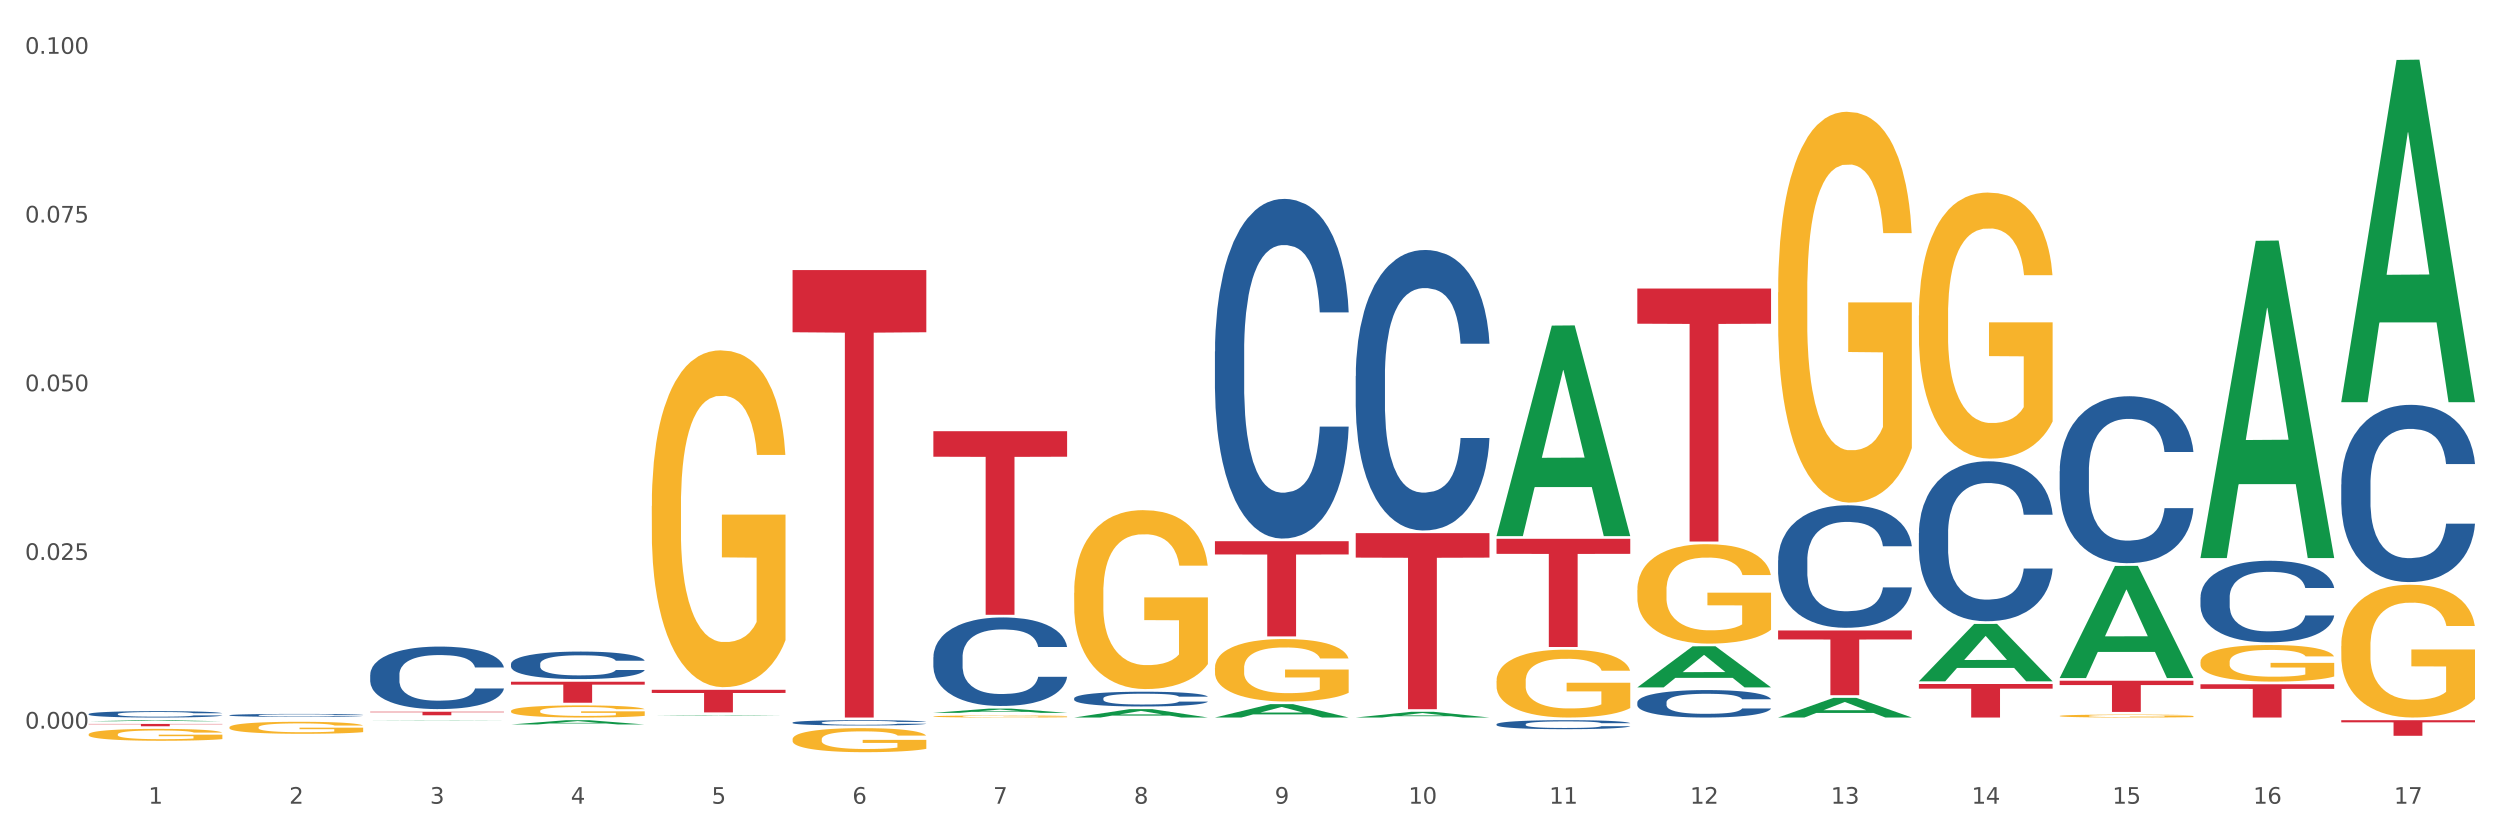 <?xml version="1.0" encoding="utf-8" standalone="no"?>
<!DOCTYPE svg PUBLIC "-//W3C//DTD SVG 1.1//EN"
  "http://www.w3.org/Graphics/SVG/1.1/DTD/svg11.dtd">
<svg xmlns:xlink="http://www.w3.org/1999/xlink" width="1080pt" height="360pt" viewBox="0 0 1080 360" xmlns="http://www.w3.org/2000/svg" version="1.1">
 <rect x="0" y="0" width="1080" height="360" fill="#333333" stroke="none"/>
 <defs>
  <style type="text/css">*{stroke-linejoin: round; stroke-linecap: butt}</style>
 </defs>
 <g id="figure_1">
  <g id="patch_1">
   <path d="M 0 360 
L 1080 360 
L 1080 0 
L 0 0 
z
" style="fill: #ffffff; stroke: #ffffff; stroke-linejoin: miter"/>
  </g>
  <g id="axes_1">
   <g id="matplotlib.axis_1">
    <g id="xtick_1">
     <g id="text_1">
      <!-- 1 -->
      <g style="fill: #4d4d4d" transform="translate(64.119 347.204) scale(0.096 -0.096)">
       <defs>
        <path id="DejaVuSans-31" d="M 794 531 
L 1825 531 
L 1825 4091 
L 703 3866 
L 703 4441 
L 1819 4666 
L 2450 4666 
L 2450 531 
L 3481 531 
L 3481 0 
L 794 0 
L 794 531 
z
" transform="scale(0.016)"/>
       </defs>
       <use xlink:href="#DejaVuSans-31"/>
      </g>
     </g>
    </g>
    <g id="xtick_2">
     <g id="text_2">
      <!-- 2 -->
      <g style="fill: #4d4d4d" transform="translate(124.94 347.204) scale(0.096 -0.096)">
       <defs>
        <path id="DejaVuSans-32" d="M 1228 531 
L 3431 531 
L 3431 0 
L 469 0 
L 469 531 
Q 828 903 1448 1529 
Q 2069 2156 2228 2338 
Q 2531 2678 2651 2914 
Q 2772 3150 2772 3378 
Q 2772 3750 2511 3984 
Q 2250 4219 1831 4219 
Q 1534 4219 1204 4116 
Q 875 4013 500 3803 
L 500 4441 
Q 881 4594 1212 4672 
Q 1544 4750 1819 4750 
Q 2544 4750 2975 4387 
Q 3406 4025 3406 3419 
Q 3406 3131 3298 2873 
Q 3191 2616 2906 2266 
Q 2828 2175 2409 1742 
Q 1991 1309 1228 531 
z
" transform="scale(0.016)"/>
       </defs>
       <use xlink:href="#DejaVuSans-32"/>
      </g>
     </g>
    </g>
    <g id="xtick_3">
     <g id="text_3">
      <!-- 3 -->
      <g style="fill: #4d4d4d" transform="translate(185.761 347.204) scale(0.096 -0.096)">
       <defs>
        <path id="DejaVuSans-33" d="M 2597 2516 
Q 3050 2419 3304 2112 
Q 3559 1806 3559 1356 
Q 3559 666 3084 287 
Q 2609 -91 1734 -91 
Q 1441 -91 1130 -33 
Q 819 25 488 141 
L 488 750 
Q 750 597 1062 519 
Q 1375 441 1716 441 
Q 2309 441 2620 675 
Q 2931 909 2931 1356 
Q 2931 1769 2642 2001 
Q 2353 2234 1838 2234 
L 1294 2234 
L 1294 2753 
L 1863 2753 
Q 2328 2753 2575 2939 
Q 2822 3125 2822 3475 
Q 2822 3834 2567 4026 
Q 2313 4219 1838 4219 
Q 1578 4219 1281 4162 
Q 984 4106 628 3988 
L 628 4550 
Q 988 4650 1302 4700 
Q 1616 4750 1894 4750 
Q 2613 4750 3031 4423 
Q 3450 4097 3450 3541 
Q 3450 3153 3228 2886 
Q 3006 2619 2597 2516 
z
" transform="scale(0.016)"/>
       </defs>
       <use xlink:href="#DejaVuSans-33"/>
      </g>
     </g>
    </g>
    <g id="xtick_4">
     <g id="text_4">
      <!-- 4 -->
      <g style="fill: #4d4d4d" transform="translate(246.582 347.204) scale(0.096 -0.096)">
       <defs>
        <path id="DejaVuSans-34" d="M 2419 4116 
L 825 1625 
L 2419 1625 
L 2419 4116 
z
M 2253 4666 
L 3047 4666 
L 3047 1625 
L 3713 1625 
L 3713 1100 
L 3047 1100 
L 3047 0 
L 2419 0 
L 2419 1100 
L 313 1100 
L 313 1709 
L 2253 4666 
z
" transform="scale(0.016)"/>
       </defs>
       <use xlink:href="#DejaVuSans-34"/>
      </g>
     </g>
    </g>
    <g id="xtick_5">
     <g id="text_5">
      <!-- 5 -->
      <g style="fill: #4d4d4d" transform="translate(307.403 347.204) scale(0.096 -0.096)">
       <defs>
        <path id="DejaVuSans-35" d="M 691 4666 
L 3169 4666 
L 3169 4134 
L 1269 4134 
L 1269 2991 
Q 1406 3038 1543 3061 
Q 1681 3084 1819 3084 
Q 2600 3084 3056 2656 
Q 3513 2228 3513 1497 
Q 3513 744 3044 326 
Q 2575 -91 1722 -91 
Q 1428 -91 1123 -41 
Q 819 9 494 109 
L 494 744 
Q 775 591 1075 516 
Q 1375 441 1709 441 
Q 2250 441 2565 725 
Q 2881 1009 2881 1497 
Q 2881 1984 2565 2268 
Q 2250 2553 1709 2553 
Q 1456 2553 1204 2497 
Q 953 2441 691 2322 
L 691 4666 
z
" transform="scale(0.016)"/>
       </defs>
       <use xlink:href="#DejaVuSans-35"/>
      </g>
     </g>
    </g>
    <g id="xtick_6">
     <g id="text_6">
      <!-- 6 -->
      <g style="fill: #4d4d4d" transform="translate(368.224 347.204) scale(0.096 -0.096)">
       <defs>
        <path id="DejaVuSans-36" d="M 2113 2584 
Q 1688 2584 1439 2293 
Q 1191 2003 1191 1497 
Q 1191 994 1439 701 
Q 1688 409 2113 409 
Q 2538 409 2786 701 
Q 3034 994 3034 1497 
Q 3034 2003 2786 2293 
Q 2538 2584 2113 2584 
z
M 3366 4563 
L 3366 3988 
Q 3128 4100 2886 4159 
Q 2644 4219 2406 4219 
Q 1781 4219 1451 3797 
Q 1122 3375 1075 2522 
Q 1259 2794 1537 2939 
Q 1816 3084 2150 3084 
Q 2853 3084 3261 2657 
Q 3669 2231 3669 1497 
Q 3669 778 3244 343 
Q 2819 -91 2113 -91 
Q 1303 -91 875 529 
Q 447 1150 447 2328 
Q 447 3434 972 4092 
Q 1497 4750 2381 4750 
Q 2619 4750 2861 4703 
Q 3103 4656 3366 4563 
z
" transform="scale(0.016)"/>
       </defs>
       <use xlink:href="#DejaVuSans-36"/>
      </g>
     </g>
    </g>
    <g id="xtick_7">
     <g id="text_7">
      <!-- 7 -->
      <g style="fill: #4d4d4d" transform="translate(429.045 347.204) scale(0.096 -0.096)">
       <defs>
        <path id="DejaVuSans-37" d="M 525 4666 
L 3525 4666 
L 3525 4397 
L 1831 0 
L 1172 0 
L 2766 4134 
L 525 4134 
L 525 4666 
z
" transform="scale(0.016)"/>
       </defs>
       <use xlink:href="#DejaVuSans-37"/>
      </g>
     </g>
    </g>
    <g id="xtick_8">
     <g id="text_8">
      <!-- 8 -->
      <g style="fill: #4d4d4d" transform="translate(489.866 347.204) scale(0.096 -0.096)">
       <defs>
        <path id="DejaVuSans-38" d="M 2034 2216 
Q 1584 2216 1326 1975 
Q 1069 1734 1069 1313 
Q 1069 891 1326 650 
Q 1584 409 2034 409 
Q 2484 409 2743 651 
Q 3003 894 3003 1313 
Q 3003 1734 2745 1975 
Q 2488 2216 2034 2216 
z
M 1403 2484 
Q 997 2584 770 2862 
Q 544 3141 544 3541 
Q 544 4100 942 4425 
Q 1341 4750 2034 4750 
Q 2731 4750 3128 4425 
Q 3525 4100 3525 3541 
Q 3525 3141 3298 2862 
Q 3072 2584 2669 2484 
Q 3125 2378 3379 2068 
Q 3634 1759 3634 1313 
Q 3634 634 3220 271 
Q 2806 -91 2034 -91 
Q 1263 -91 848 271 
Q 434 634 434 1313 
Q 434 1759 690 2068 
Q 947 2378 1403 2484 
z
M 1172 3481 
Q 1172 3119 1398 2916 
Q 1625 2713 2034 2713 
Q 2441 2713 2670 2916 
Q 2900 3119 2900 3481 
Q 2900 3844 2670 4047 
Q 2441 4250 2034 4250 
Q 1625 4250 1398 4047 
Q 1172 3844 1172 3481 
z
" transform="scale(0.016)"/>
       </defs>
       <use xlink:href="#DejaVuSans-38"/>
      </g>
     </g>
    </g>
    <g id="xtick_9">
     <g id="text_9">
      <!-- 9 -->
      <g style="fill: #4d4d4d" transform="translate(550.688 347.204) scale(0.096 -0.096)">
       <defs>
        <path id="DejaVuSans-39" d="M 703 97 
L 703 672 
Q 941 559 1184 500 
Q 1428 441 1663 441 
Q 2288 441 2617 861 
Q 2947 1281 2994 2138 
Q 2813 1869 2534 1725 
Q 2256 1581 1919 1581 
Q 1219 1581 811 2004 
Q 403 2428 403 3163 
Q 403 3881 828 4315 
Q 1253 4750 1959 4750 
Q 2769 4750 3195 4129 
Q 3622 3509 3622 2328 
Q 3622 1225 3098 567 
Q 2575 -91 1691 -91 
Q 1453 -91 1209 -44 
Q 966 3 703 97 
z
M 1959 2075 
Q 2384 2075 2632 2365 
Q 2881 2656 2881 3163 
Q 2881 3666 2632 3958 
Q 2384 4250 1959 4250 
Q 1534 4250 1286 3958 
Q 1038 3666 1038 3163 
Q 1038 2656 1286 2365 
Q 1534 2075 1959 2075 
z
" transform="scale(0.016)"/>
       </defs>
       <use xlink:href="#DejaVuSans-39"/>
      </g>
     </g>
    </g>
    <g id="xtick_10">
     <g id="text_10">
      <!-- 10 -->
      <g style="fill: #4d4d4d" transform="translate(608.455 347.204) scale(0.096 -0.096)">
       <defs>
        <path id="DejaVuSans-30" d="M 2034 4250 
Q 1547 4250 1301 3770 
Q 1056 3291 1056 2328 
Q 1056 1369 1301 889 
Q 1547 409 2034 409 
Q 2525 409 2770 889 
Q 3016 1369 3016 2328 
Q 3016 3291 2770 3770 
Q 2525 4250 2034 4250 
z
M 2034 4750 
Q 2819 4750 3233 4129 
Q 3647 3509 3647 2328 
Q 3647 1150 3233 529 
Q 2819 -91 2034 -91 
Q 1250 -91 836 529 
Q 422 1150 422 2328 
Q 422 3509 836 4129 
Q 1250 4750 2034 4750 
z
" transform="scale(0.016)"/>
       </defs>
       <use xlink:href="#DejaVuSans-31"/>
       <use xlink:href="#DejaVuSans-30" transform="translate(63.623 0)"/>
      </g>
     </g>
    </g>
    <g id="xtick_11">
     <g id="text_11">
      <!-- 11 -->
      <g style="fill: #4d4d4d" transform="translate(669.276 347.204) scale(0.096 -0.096)">
       <use xlink:href="#DejaVuSans-31"/>
       <use xlink:href="#DejaVuSans-31" transform="translate(63.623 0)"/>
      </g>
     </g>
    </g>
    <g id="xtick_12">
     <g id="text_12">
      <!-- 12 -->
      <g style="fill: #4d4d4d" transform="translate(730.097 347.204) scale(0.096 -0.096)">
       <use xlink:href="#DejaVuSans-31"/>
       <use xlink:href="#DejaVuSans-32" transform="translate(63.623 0)"/>
      </g>
     </g>
    </g>
    <g id="xtick_13">
     <g id="text_13">
      <!-- 13 -->
      <g style="fill: #4d4d4d" transform="translate(790.918 347.204) scale(0.096 -0.096)">
       <use xlink:href="#DejaVuSans-31"/>
       <use xlink:href="#DejaVuSans-33" transform="translate(63.623 0)"/>
      </g>
     </g>
    </g>
    <g id="xtick_14">
     <g id="text_14">
      <!-- 14 -->
      <g style="fill: #4d4d4d" transform="translate(851.739 347.204) scale(0.096 -0.096)">
       <use xlink:href="#DejaVuSans-31"/>
       <use xlink:href="#DejaVuSans-34" transform="translate(63.623 0)"/>
      </g>
     </g>
    </g>
    <g id="xtick_15">
     <g id="text_15">
      <!-- 15 -->
      <g style="fill: #4d4d4d" transform="translate(912.56 347.204) scale(0.096 -0.096)">
       <use xlink:href="#DejaVuSans-31"/>
       <use xlink:href="#DejaVuSans-35" transform="translate(63.623 0)"/>
      </g>
     </g>
    </g>
    <g id="xtick_16">
     <g id="text_16">
      <!-- 16 -->
      <g style="fill: #4d4d4d" transform="translate(973.381 347.204) scale(0.096 -0.096)">
       <use xlink:href="#DejaVuSans-31"/>
       <use xlink:href="#DejaVuSans-36" transform="translate(63.623 0)"/>
      </g>
     </g>
    </g>
    <g id="xtick_17">
     <g id="text_17">
      <!-- 17 -->
      <g style="fill: #4d4d4d" transform="translate(1034.202 347.204) scale(0.096 -0.096)">
       <use xlink:href="#DejaVuSans-31"/>
       <use xlink:href="#DejaVuSans-37" transform="translate(63.623 0)"/>
      </g>
     </g>
    </g>
    <g id="xtick_18"/>
    <g id="xtick_19"/>
    <g id="xtick_20"/>
    <g id="xtick_21"/>
    <g id="xtick_22"/>
    <g id="xtick_23"/>
    <g id="xtick_24"/>
    <g id="xtick_25"/>
    <g id="xtick_26"/>
    <g id="xtick_27"/>
    <g id="xtick_28"/>
    <g id="xtick_29"/>
    <g id="xtick_30"/>
    <g id="xtick_31"/>
    <g id="xtick_32"/>
    <g id="xtick_33"/>
   </g>
   <g id="matplotlib.axis_2">
    <g id="ytick_1">
     <g id="text_18">
      <!-- 0.000 -->
      <g style="fill: #4d4d4d" transform="translate(10.8 314.764) scale(0.096 -0.096)">
       <defs>
        <path id="DejaVuSans-2e" d="M 684 794 
L 1344 794 
L 1344 0 
L 684 0 
L 684 794 
z
" transform="scale(0.016)"/>
       </defs>
       <use xlink:href="#DejaVuSans-30"/>
       <use xlink:href="#DejaVuSans-2e" transform="translate(63.623 0)"/>
       <use xlink:href="#DejaVuSans-30" transform="translate(95.41 0)"/>
       <use xlink:href="#DejaVuSans-30" transform="translate(159.033 0)"/>
       <use xlink:href="#DejaVuSans-30" transform="translate(222.656 0)"/>
      </g>
     </g>
    </g>
    <g id="ytick_2">
     <g id="text_19">
      <!-- 0.025 -->
      <g style="fill: #4d4d4d" transform="translate(10.8 241.884) scale(0.096 -0.096)">
       <use xlink:href="#DejaVuSans-30"/>
       <use xlink:href="#DejaVuSans-2e" transform="translate(63.623 0)"/>
       <use xlink:href="#DejaVuSans-30" transform="translate(95.41 0)"/>
       <use xlink:href="#DejaVuSans-32" transform="translate(159.033 0)"/>
       <use xlink:href="#DejaVuSans-35" transform="translate(222.656 0)"/>
      </g>
     </g>
    </g>
    <g id="ytick_3">
     <g id="text_20">
      <!-- 0.050 -->
      <g style="fill: #4d4d4d" transform="translate(10.8 169.005) scale(0.096 -0.096)">
       <use xlink:href="#DejaVuSans-30"/>
       <use xlink:href="#DejaVuSans-2e" transform="translate(63.623 0)"/>
       <use xlink:href="#DejaVuSans-30" transform="translate(95.41 0)"/>
       <use xlink:href="#DejaVuSans-35" transform="translate(159.033 0)"/>
       <use xlink:href="#DejaVuSans-30" transform="translate(222.656 0)"/>
      </g>
     </g>
    </g>
    <g id="ytick_4">
     <g id="text_21">
      <!-- 0.075 -->
      <g style="fill: #4d4d4d" transform="translate(10.8 96.125) scale(0.096 -0.096)">
       <use xlink:href="#DejaVuSans-30"/>
       <use xlink:href="#DejaVuSans-2e" transform="translate(63.623 0)"/>
       <use xlink:href="#DejaVuSans-30" transform="translate(95.41 0)"/>
       <use xlink:href="#DejaVuSans-37" transform="translate(159.033 0)"/>
       <use xlink:href="#DejaVuSans-35" transform="translate(222.656 0)"/>
      </g>
     </g>
    </g>
    <g id="ytick_5">
     <g id="text_22">
      <!-- 0.100 -->
      <g style="fill: #4d4d4d" transform="translate(10.8 23.245) scale(0.096 -0.096)">
       <use xlink:href="#DejaVuSans-30"/>
       <use xlink:href="#DejaVuSans-2e" transform="translate(63.623 0)"/>
       <use xlink:href="#DejaVuSans-31" transform="translate(95.41 0)"/>
       <use xlink:href="#DejaVuSans-30" transform="translate(159.033 0)"/>
       <use xlink:href="#DejaVuSans-30" transform="translate(222.656 0)"/>
      </g>
     </g>
    </g>
    <g id="ytick_6"/>
    <g id="ytick_7"/>
    <g id="ytick_8"/>
    <g id="ytick_9"/>
   </g>
   <g id="PolyCollection_1">
    <path d="M 38.283 311.595 
L 38.343 311.595 
L 62.169 311.117 
L 72.058 311.117 
L 96.063 311.596 
L 84.626 311.596 
L 79.444 311.484 
L 54.843 311.484 
L 54.664 311.486 
L 49.66 311.596 
L 38.283 311.596 
L 38.283 311.595 
L 57.94 311.418 
L 76.346 311.417 
L 67.233 311.219 
L 67.113 311.218 
L 66.994 311.219 
L 57.881 311.417 
L 57.94 311.418 
L 38.283 311.595 
z
" clip-path="url(#p310f07051e)" style="fill: #109648"/>
    <path d="M 524.851 233.809 
L 582.632 233.809 
L 582.632 239.523 
L 559.903 239.562 
L 559.903 274.928 
L 547.443 274.928 
L 547.443 239.562 
L 524.851 239.523 
L 524.851 233.848 
L 524.851 233.809 
z
" clip-path="url(#p310f07051e)" style="fill: #d62839"/>
    <path d="M 585.673 230.323 
L 643.453 230.323 
L 643.453 240.89 
L 620.724 240.961 
L 620.724 306.364 
L 608.264 306.364 
L 608.264 240.961 
L 585.673 240.89 
L 585.673 230.394 
L 585.673 230.323 
z
" clip-path="url(#p310f07051e)" style="fill: #d62839"/>
    <path d="M 707.315 124.65 
L 765.095 124.65 
L 765.095 139.838 
L 742.366 139.94 
L 742.366 233.939 
L 729.906 233.939 
L 729.906 139.94 
L 707.315 139.838 
L 707.315 124.753 
L 707.315 124.65 
z
" clip-path="url(#p310f07051e)" style="fill: #d62839"/>
    <path d="M 768.136 272.354 
L 825.916 272.354 
L 825.916 276.242 
L 803.187 276.268 
L 803.187 300.33 
L 790.727 300.33 
L 790.727 276.268 
L 768.136 276.242 
L 768.136 272.38 
L 768.136 272.354 
z
" clip-path="url(#p310f07051e)" style="fill: #d62839"/>
    <path d="M 828.957 295.482 
L 886.737 295.482 
L 886.737 297.496 
L 864.008 297.51 
L 864.008 309.975 
L 851.549 309.975 
L 851.549 297.51 
L 828.957 297.496 
L 828.957 295.496 
L 828.957 295.482 
z
" clip-path="url(#p310f07051e)" style="fill: #d62839"/>
    <path d="M 889.778 294.073 
L 947.558 294.073 
L 947.558 295.947 
L 924.829 295.96 
L 924.829 307.56 
L 912.37 307.56 
L 912.37 295.96 
L 889.778 295.947 
L 889.778 294.086 
L 889.778 294.073 
z
" clip-path="url(#p310f07051e)" style="fill: #d62839"/>
    <path d="M 950.599 295.594 
L 1008.379 295.594 
L 1008.379 297.593 
L 985.65 297.606 
L 985.65 309.975 
L 973.191 309.975 
L 973.191 297.606 
L 950.599 297.593 
L 950.599 295.608 
L 950.599 295.594 
z
" clip-path="url(#p310f07051e)" style="fill: #d62839"/>
    <path d="M 1011.42 311.117 
L 1069.2 311.117 
L 1069.2 312.056 
L 1046.471 312.062 
L 1046.471 317.874 
L 1034.012 317.874 
L 1034.012 312.062 
L 1011.42 312.056 
L 1011.42 311.123 
L 1011.42 311.117 
z
" clip-path="url(#p310f07051e)" style="fill: #d62839"/>
    <path d="M 950.599 285.947 
L 950.667 285.933 
L 950.667 285.413 
L 950.804 284.965 
L 951.486 283.882 
L 952.509 282.987 
L 953.259 282.51 
L 954.01 282.12 
L 954.897 281.731 
L 955.988 281.326 
L 957.966 280.734 
L 959.194 280.431 
L 960.695 280.113 
L 963.424 279.651 
L 965.402 279.391 
L 967.449 279.175 
L 970.791 278.915 
L 972.974 278.799 
L 975.294 278.712 
L 978.09 278.655 
L 980.205 278.64 
L 984.844 278.684 
L 988.801 278.814 
L 990.711 278.915 
L 993.166 279.088 
L 994.463 279.203 
L 996.577 279.434 
L 998.76 279.738 
L 1000.261 279.998 
L 1002.512 280.489 
L 1004.218 280.98 
L 1005.787 281.586 
L 1006.605 282.005 
L 1007.219 282.395 
L 1007.765 282.842 
L 1008.311 283.55 
L 996.032 283.55 
L 995.554 283.045 
L 994.804 282.568 
L 993.712 282.106 
L 992.757 281.817 
L 991.12 281.456 
L 989.619 281.225 
L 988.05 281.052 
L 986.14 280.907 
L 984.639 280.835 
L 982.525 280.777 
L 978.363 280.792 
L 975.566 280.907 
L 973.656 281.052 
L 972.428 281.182 
L 971.337 281.326 
L 970.109 281.528 
L 968.677 281.832 
L 967.653 282.106 
L 966.63 282.453 
L 965.811 282.799 
L 965.061 283.203 
L 964.447 283.637 
L 963.97 284.084 
L 963.56 284.633 
L 963.219 285.543 
L 963.219 287.521 
L 963.356 287.969 
L 963.697 288.561 
L 964.106 289.009 
L 964.788 289.543 
L 965.402 289.904 
L 966.562 290.424 
L 967.858 290.857 
L 968.881 291.131 
L 969.904 291.362 
L 971.678 291.68 
L 973.656 291.94 
L 975.362 292.099 
L 977.681 292.243 
L 979.25 292.301 
L 980.615 292.33 
L 983.957 292.33 
L 986.345 292.287 
L 989.005 292.186 
L 991.052 292.056 
L 992.757 291.897 
L 994.667 291.637 
L 995.895 291.391 
L 995.895 288.373 
L 980.887 288.359 
L 980.887 286.352 
L 1008.379 286.352 
L 1008.379 292.243 
L 1007.219 292.547 
L 1005.923 292.821 
L 1004.559 293.066 
L 1002.512 293.37 
L 1000.056 293.659 
L 997.873 293.861 
L 995.554 294.034 
L 992.825 294.193 
L 989.278 294.337 
L 987.095 294.395 
L 984.366 294.438 
L 981.16 294.453 
L 978.363 294.424 
L 975.635 294.352 
L 972.77 294.222 
L 969.973 294.034 
L 967.858 293.846 
L 965.743 293.615 
L 963.492 293.312 
L 961.718 293.023 
L 960.354 292.763 
L 958.853 292.431 
L 957.216 291.998 
L 955.988 291.608 
L 954.897 291.204 
L 953.737 290.684 
L 952.918 290.236 
L 952.1 289.673 
L 951.622 289.254 
L 951.076 288.604 
L 950.667 287.695 
L 950.599 285.947 
z
" clip-path="url(#p310f07051e)" style="fill: #f7b32b"/>
    <path d="M 889.778 309.29 
L 889.846 309.289 
L 889.846 309.247 
L 889.983 309.211 
L 890.665 309.123 
L 891.688 309.051 
L 892.438 309.013 
L 893.189 308.981 
L 894.076 308.95 
L 895.167 308.917 
L 897.145 308.87 
L 898.373 308.845 
L 899.874 308.82 
L 902.603 308.782 
L 904.581 308.761 
L 906.628 308.744 
L 909.97 308.723 
L 912.153 308.714 
L 914.473 308.707 
L 917.269 308.702 
L 919.384 308.701 
L 924.023 308.704 
L 927.98 308.715 
L 929.89 308.723 
L 932.345 308.737 
L 933.642 308.746 
L 935.756 308.765 
L 937.939 308.789 
L 939.44 308.81 
L 941.691 308.85 
L 943.397 308.889 
L 944.966 308.938 
L 945.784 308.972 
L 946.398 309.004 
L 946.944 309.04 
L 947.49 309.097 
L 935.211 309.097 
L 934.733 309.056 
L 933.983 309.018 
L 932.891 308.98 
L 931.936 308.957 
L 930.299 308.928 
L 928.798 308.909 
L 927.229 308.895 
L 925.319 308.884 
L 923.818 308.878 
L 921.704 308.873 
L 917.542 308.874 
L 914.745 308.884 
L 912.835 308.895 
L 911.607 308.906 
L 910.516 308.917 
L 909.288 308.934 
L 907.855 308.958 
L 906.832 308.98 
L 905.809 309.008 
L 904.99 309.036 
L 904.24 309.069 
L 903.626 309.104 
L 903.148 309.14 
L 902.739 309.184 
L 902.398 309.257 
L 902.398 309.417 
L 902.534 309.453 
L 902.876 309.501 
L 903.285 309.537 
L 903.967 309.58 
L 904.581 309.609 
L 905.741 309.651 
L 907.037 309.686 
L 908.06 309.708 
L 909.083 309.726 
L 910.857 309.752 
L 912.835 309.773 
L 914.541 309.786 
L 916.86 309.797 
L 918.429 309.802 
L 919.793 309.804 
L 923.136 309.804 
L 925.524 309.801 
L 928.184 309.793 
L 930.231 309.782 
L 931.936 309.769 
L 933.846 309.748 
L 935.074 309.729 
L 935.074 309.485 
L 920.066 309.484 
L 920.066 309.322 
L 947.558 309.322 
L 947.558 309.797 
L 946.398 309.822 
L 945.102 309.844 
L 943.738 309.864 
L 941.691 309.888 
L 939.235 309.911 
L 937.052 309.928 
L 934.733 309.942 
L 932.004 309.955 
L 928.457 309.966 
L 926.274 309.971 
L 923.545 309.974 
L 920.339 309.975 
L 917.542 309.973 
L 914.814 309.967 
L 911.948 309.957 
L 909.152 309.942 
L 907.037 309.927 
L 904.922 309.908 
L 902.671 309.884 
L 900.897 309.86 
L 899.533 309.839 
L 898.032 309.813 
L 896.395 309.778 
L 895.167 309.746 
L 894.076 309.714 
L 892.916 309.672 
L 892.097 309.636 
L 891.279 309.59 
L 890.801 309.556 
L 890.255 309.504 
L 889.846 309.431 
L 889.778 309.29 
z
" clip-path="url(#p310f07051e)" style="fill: #f7b32b"/>
    <path d="M 828.957 136.301 
L 829.025 136.196 
L 829.025 132.417 
L 829.161 129.162 
L 829.844 121.289 
L 830.867 114.78 
L 831.617 111.316 
L 832.368 108.481 
L 833.254 105.647 
L 834.346 102.707 
L 836.324 98.403 
L 837.552 96.199 
L 839.053 93.889 
L 841.782 90.53 
L 843.76 88.64 
L 845.806 87.065 
L 849.149 85.176 
L 851.332 84.336 
L 853.651 83.706 
L 856.448 83.286 
L 858.563 83.181 
L 863.202 83.496 
L 867.158 84.441 
L 869.069 85.176 
L 871.524 86.436 
L 872.82 87.275 
L 874.935 88.955 
L 877.118 91.16 
L 878.619 93.049 
L 880.87 96.619 
L 882.576 100.188 
L 884.145 104.597 
L 884.963 107.641 
L 885.577 110.476 
L 886.123 113.73 
L 886.669 118.874 
L 874.389 118.874 
L 873.912 115.2 
L 873.162 111.736 
L 872.07 108.376 
L 871.115 106.277 
L 869.478 103.652 
L 867.977 101.972 
L 866.408 100.713 
L 864.498 99.663 
L 862.997 99.138 
L 860.882 98.718 
L 856.721 98.823 
L 853.924 99.663 
L 852.014 100.713 
L 850.786 101.658 
L 849.695 102.707 
L 848.467 104.177 
L 847.034 106.382 
L 846.011 108.376 
L 844.988 110.896 
L 844.169 113.415 
L 843.419 116.355 
L 842.805 119.504 
L 842.327 122.758 
L 841.918 126.748 
L 841.577 133.361 
L 841.577 147.744 
L 841.713 150.998 
L 842.055 155.302 
L 842.464 158.556 
L 843.146 162.441 
L 843.76 165.065 
L 844.92 168.844 
L 846.216 171.994 
L 847.239 173.988 
L 848.262 175.668 
L 850.036 177.978 
L 852.014 179.867 
L 853.72 181.022 
L 856.039 182.072 
L 857.608 182.492 
L 858.972 182.702 
L 862.315 182.702 
L 864.703 182.387 
L 867.363 181.652 
L 869.41 180.707 
L 871.115 179.552 
L 873.025 177.663 
L 874.253 175.878 
L 874.253 153.937 
L 859.245 153.832 
L 859.245 139.24 
L 886.737 139.24 
L 886.737 182.072 
L 885.577 184.276 
L 884.281 186.271 
L 882.917 188.056 
L 880.87 190.26 
L 878.414 192.36 
L 876.231 193.83 
L 873.912 195.089 
L 871.183 196.244 
L 867.636 197.294 
L 865.453 197.714 
L 862.724 198.029 
L 859.518 198.134 
L 856.721 197.924 
L 853.993 197.399 
L 851.127 196.454 
L 848.331 195.089 
L 846.216 193.725 
L 844.101 192.045 
L 841.85 189.84 
L 840.076 187.741 
L 838.712 185.851 
L 837.211 183.437 
L 835.574 180.287 
L 834.346 177.453 
L 833.254 174.513 
L 832.095 170.734 
L 831.276 167.48 
L 830.458 163.386 
L 829.98 160.341 
L 829.434 155.617 
L 829.025 149.003 
L 828.957 136.301 
z
" clip-path="url(#p310f07051e)" style="fill: #f7b32b"/>
    <path d="M 768.136 126.31 
L 768.204 126.155 
L 768.204 120.604 
L 768.34 115.823 
L 769.023 104.257 
L 770.046 94.696 
L 770.796 89.607 
L 771.547 85.444 
L 772.433 81.28 
L 773.525 76.962 
L 775.503 70.64 
L 776.731 67.401 
L 778.232 64.008 
L 780.961 59.074 
L 782.939 56.298 
L 784.985 53.985 
L 788.328 51.209 
L 790.511 49.975 
L 792.83 49.05 
L 795.627 48.433 
L 797.742 48.279 
L 802.381 48.742 
L 806.337 50.13 
L 808.247 51.209 
L 810.703 53.06 
L 811.999 54.293 
L 814.114 56.761 
L 816.297 59.999 
L 817.798 62.775 
L 820.049 68.018 
L 821.755 73.261 
L 823.323 79.738 
L 824.142 84.21 
L 824.756 88.374 
L 825.302 93.154 
L 825.848 100.711 
L 813.568 100.711 
L 813.091 95.313 
L 812.341 90.224 
L 811.249 85.29 
L 810.294 82.205 
L 808.657 78.35 
L 807.156 75.883 
L 805.587 74.032 
L 803.677 72.49 
L 802.176 71.719 
L 800.061 71.102 
L 795.9 71.256 
L 793.103 72.49 
L 791.193 74.032 
L 789.965 75.42 
L 788.874 76.962 
L 787.646 79.121 
L 786.213 82.36 
L 785.19 85.29 
L 784.167 88.991 
L 783.348 92.692 
L 782.598 97.01 
L 781.984 101.636 
L 781.506 106.416 
L 781.097 112.276 
L 780.756 121.992 
L 780.756 143.118 
L 780.892 147.899 
L 781.233 154.222 
L 781.643 159.002 
L 782.325 164.708 
L 782.939 168.563 
L 784.099 174.115 
L 785.395 178.741 
L 786.418 181.671 
L 787.441 184.138 
L 789.215 187.531 
L 791.193 190.307 
L 792.899 192.003 
L 795.218 193.545 
L 796.787 194.162 
L 798.151 194.471 
L 801.494 194.471 
L 803.882 194.008 
L 806.542 192.928 
L 808.589 191.541 
L 810.294 189.844 
L 812.204 187.068 
L 813.432 184.447 
L 813.432 152.217 
L 798.424 152.063 
L 798.424 130.627 
L 825.916 130.627 
L 825.916 193.545 
L 824.756 196.784 
L 823.46 199.714 
L 822.096 202.335 
L 820.049 205.574 
L 817.593 208.658 
L 815.41 210.817 
L 813.091 212.667 
L 810.362 214.364 
L 806.815 215.906 
L 804.632 216.523 
L 801.903 216.985 
L 798.697 217.14 
L 795.9 216.831 
L 793.171 216.06 
L 790.306 214.672 
L 787.509 212.667 
L 785.395 210.663 
L 783.28 208.195 
L 781.029 204.957 
L 779.255 201.873 
L 777.891 199.097 
L 776.39 195.55 
L 774.753 190.924 
L 773.525 186.76 
L 772.433 182.442 
L 771.274 176.891 
L 770.455 172.11 
L 769.637 166.096 
L 769.159 161.624 
L 768.613 154.684 
L 768.204 144.969 
L 768.136 126.31 
z
" clip-path="url(#p310f07051e)" style="fill: #f7b32b"/>
    <path d="M 707.315 254.935 
L 707.383 254.896 
L 707.383 253.483 
L 707.519 252.267 
L 708.202 249.324 
L 709.225 246.891 
L 709.975 245.596 
L 710.726 244.537 
L 711.612 243.477 
L 712.704 242.379 
L 714.682 240.77 
L 715.91 239.946 
L 717.411 239.083 
L 720.14 237.827 
L 722.118 237.121 
L 724.164 236.532 
L 727.507 235.826 
L 729.69 235.512 
L 732.009 235.276 
L 734.806 235.119 
L 736.921 235.08 
L 741.56 235.198 
L 745.516 235.551 
L 747.426 235.826 
L 749.882 236.297 
L 751.178 236.61 
L 753.293 237.238 
L 755.476 238.062 
L 756.977 238.769 
L 759.228 240.103 
L 760.933 241.437 
L 762.502 243.085 
L 763.321 244.223 
L 763.935 245.282 
L 764.481 246.499 
L 765.026 248.421 
L 752.747 248.421 
L 752.27 247.048 
L 751.519 245.753 
L 750.428 244.498 
L 749.473 243.713 
L 747.836 242.732 
L 746.335 242.104 
L 744.766 241.633 
L 742.856 241.241 
L 741.355 241.044 
L 739.24 240.888 
L 735.079 240.927 
L 732.282 241.241 
L 730.372 241.633 
L 729.144 241.986 
L 728.053 242.379 
L 726.825 242.928 
L 725.392 243.752 
L 724.369 244.498 
L 723.346 245.439 
L 722.527 246.381 
L 721.777 247.48 
L 721.163 248.657 
L 720.685 249.873 
L 720.276 251.364 
L 719.935 253.836 
L 719.935 259.212 
L 720.071 260.429 
L 720.412 262.037 
L 720.822 263.254 
L 721.504 264.706 
L 722.118 265.687 
L 723.278 267.099 
L 724.574 268.276 
L 725.597 269.022 
L 726.62 269.65 
L 728.394 270.513 
L 730.372 271.219 
L 732.078 271.651 
L 734.397 272.043 
L 735.966 272.2 
L 737.33 272.279 
L 740.673 272.279 
L 743.061 272.161 
L 745.721 271.886 
L 747.768 271.533 
L 749.473 271.102 
L 751.383 270.395 
L 752.611 269.728 
L 752.611 261.527 
L 737.603 261.488 
L 737.603 256.034 
L 765.095 256.034 
L 765.095 272.043 
L 763.935 272.867 
L 762.639 273.613 
L 761.275 274.28 
L 759.228 275.104 
L 756.772 275.889 
L 754.589 276.438 
L 752.27 276.909 
L 749.541 277.341 
L 745.994 277.733 
L 743.811 277.89 
L 741.082 278.008 
L 737.876 278.047 
L 735.079 277.968 
L 732.35 277.772 
L 729.485 277.419 
L 726.688 276.909 
L 724.574 276.399 
L 722.459 275.771 
L 720.208 274.947 
L 718.434 274.162 
L 717.07 273.456 
L 715.569 272.553 
L 713.932 271.376 
L 712.704 270.317 
L 711.612 269.218 
L 710.453 267.805 
L 709.634 266.589 
L 708.815 265.059 
L 708.338 263.921 
L 707.792 262.155 
L 707.383 259.683 
L 707.315 254.935 
z
" clip-path="url(#p310f07051e)" style="fill: #f7b32b"/>
    <path d="M 646.494 294.198 
L 646.562 294.171 
L 646.562 293.207 
L 646.698 292.376 
L 647.38 290.367 
L 648.404 288.706 
L 649.154 287.822 
L 649.904 287.099 
L 650.791 286.376 
L 651.883 285.626 
L 653.861 284.528 
L 655.089 283.965 
L 656.59 283.376 
L 659.318 282.519 
L 661.297 282.036 
L 663.343 281.635 
L 666.686 281.152 
L 668.869 280.938 
L 671.188 280.777 
L 673.985 280.67 
L 676.1 280.643 
L 680.739 280.724 
L 684.695 280.965 
L 686.605 281.152 
L 689.061 281.474 
L 690.357 281.688 
L 692.472 282.117 
L 694.655 282.679 
L 696.156 283.161 
L 698.407 284.072 
L 700.112 284.983 
L 701.681 286.108 
L 702.5 286.885 
L 703.114 287.608 
L 703.66 288.439 
L 704.205 289.751 
L 691.926 289.751 
L 691.449 288.814 
L 690.698 287.93 
L 689.607 287.072 
L 688.652 286.537 
L 687.015 285.867 
L 685.514 285.438 
L 683.945 285.117 
L 682.035 284.849 
L 680.534 284.715 
L 678.419 284.608 
L 674.258 284.635 
L 671.461 284.849 
L 669.551 285.117 
L 668.323 285.358 
L 667.232 285.626 
L 666.004 286.001 
L 664.571 286.563 
L 663.548 287.072 
L 662.525 287.715 
L 661.706 288.358 
L 660.956 289.108 
L 660.342 289.912 
L 659.864 290.742 
L 659.455 291.76 
L 659.114 293.448 
L 659.114 297.118 
L 659.25 297.948 
L 659.591 299.046 
L 660.001 299.877 
L 660.683 300.868 
L 661.297 301.537 
L 662.456 302.502 
L 663.753 303.305 
L 664.776 303.814 
L 665.799 304.243 
L 667.573 304.832 
L 669.551 305.314 
L 671.256 305.609 
L 673.576 305.877 
L 675.145 305.984 
L 676.509 306.038 
L 679.852 306.038 
L 682.239 305.957 
L 684.9 305.77 
L 686.946 305.529 
L 688.652 305.234 
L 690.562 304.752 
L 691.79 304.297 
L 691.79 298.698 
L 676.782 298.671 
L 676.782 294.948 
L 704.274 294.948 
L 704.274 305.877 
L 703.114 306.44 
L 701.818 306.949 
L 700.453 307.404 
L 698.407 307.966 
L 695.951 308.502 
L 693.768 308.877 
L 691.449 309.199 
L 688.72 309.493 
L 685.173 309.761 
L 682.99 309.868 
L 680.261 309.949 
L 677.055 309.975 
L 674.258 309.922 
L 671.529 309.788 
L 668.664 309.547 
L 665.867 309.199 
L 663.753 308.85 
L 661.638 308.422 
L 659.387 307.859 
L 657.613 307.324 
L 656.249 306.841 
L 654.748 306.225 
L 653.111 305.422 
L 651.883 304.698 
L 650.791 303.948 
L 649.632 302.984 
L 648.813 302.154 
L 647.994 301.109 
L 647.517 300.332 
L 646.971 299.127 
L 646.562 297.439 
L 646.494 294.198 
z
" clip-path="url(#p310f07051e)" style="fill: #f7b32b"/>
    <path d="M 524.851 288.538 
L 524.92 288.513 
L 524.92 287.626 
L 525.056 286.862 
L 525.738 285.014 
L 526.762 283.486 
L 527.512 282.673 
L 528.262 282.008 
L 529.149 281.343 
L 530.241 280.653 
L 532.219 279.642 
L 533.447 279.125 
L 534.948 278.583 
L 537.676 277.794 
L 539.655 277.351 
L 541.701 276.981 
L 545.044 276.538 
L 547.227 276.341 
L 549.546 276.193 
L 552.343 276.094 
L 554.458 276.07 
L 559.097 276.143 
L 563.053 276.365 
L 564.963 276.538 
L 567.419 276.833 
L 568.715 277.031 
L 570.83 277.425 
L 573.013 277.942 
L 574.514 278.386 
L 576.765 279.224 
L 578.47 280.061 
L 580.039 281.096 
L 580.858 281.811 
L 581.472 282.476 
L 582.018 283.24 
L 582.563 284.447 
L 570.284 284.447 
L 569.807 283.585 
L 569.056 282.772 
L 567.965 281.983 
L 567.01 281.49 
L 565.373 280.874 
L 563.872 280.48 
L 562.303 280.185 
L 560.393 279.938 
L 558.892 279.815 
L 556.777 279.716 
L 552.616 279.741 
L 549.819 279.938 
L 547.909 280.185 
L 546.681 280.406 
L 545.59 280.653 
L 544.362 280.998 
L 542.929 281.515 
L 541.906 281.983 
L 540.883 282.575 
L 540.064 283.166 
L 539.314 283.856 
L 538.7 284.595 
L 538.222 285.359 
L 537.813 286.295 
L 537.472 287.848 
L 537.472 291.223 
L 537.608 291.987 
L 537.949 292.998 
L 538.359 293.761 
L 539.041 294.673 
L 539.655 295.289 
L 540.814 296.176 
L 542.11 296.915 
L 543.134 297.384 
L 544.157 297.778 
L 545.931 298.32 
L 547.909 298.763 
L 549.614 299.034 
L 551.934 299.281 
L 553.503 299.379 
L 554.867 299.429 
L 558.21 299.429 
L 560.597 299.355 
L 563.258 299.182 
L 565.304 298.961 
L 567.01 298.689 
L 568.92 298.246 
L 570.148 297.827 
L 570.148 292.677 
L 555.14 292.653 
L 555.14 289.228 
L 582.632 289.228 
L 582.632 299.281 
L 581.472 299.798 
L 580.176 300.266 
L 578.811 300.685 
L 576.765 301.203 
L 574.309 301.696 
L 572.126 302.041 
L 569.807 302.336 
L 567.078 302.607 
L 563.531 302.854 
L 561.348 302.952 
L 558.619 303.026 
L 555.413 303.051 
L 552.616 303.002 
L 549.887 302.878 
L 547.022 302.657 
L 544.225 302.336 
L 542.11 302.016 
L 539.996 301.622 
L 537.745 301.104 
L 535.971 300.611 
L 534.607 300.168 
L 533.106 299.601 
L 531.469 298.862 
L 530.241 298.197 
L 529.149 297.507 
L 527.989 296.62 
L 527.171 295.856 
L 526.352 294.895 
L 525.875 294.18 
L 525.329 293.071 
L 524.92 291.519 
L 524.851 288.538 
z
" clip-path="url(#p310f07051e)" style="fill: #f7b32b"/>
    <path d="M 464.03 256.099 
L 464.099 256.029 
L 464.099 253.487 
L 464.235 251.299 
L 464.917 246.005 
L 465.941 241.628 
L 466.691 239.298 
L 467.441 237.392 
L 468.328 235.486 
L 469.42 233.509 
L 471.398 230.615 
L 472.626 229.133 
L 474.127 227.58 
L 476.855 225.321 
L 478.834 224.05 
L 480.88 222.991 
L 484.223 221.72 
L 486.406 221.156 
L 488.725 220.732 
L 491.522 220.45 
L 493.637 220.379 
L 498.275 220.591 
L 502.232 221.226 
L 504.142 221.72 
L 506.598 222.567 
L 507.894 223.132 
L 510.009 224.262 
L 512.192 225.744 
L 513.693 227.015 
L 515.944 229.415 
L 517.649 231.815 
L 519.218 234.78 
L 520.037 236.827 
L 520.651 238.733 
L 521.196 240.922 
L 521.742 244.381 
L 509.463 244.381 
L 508.986 241.91 
L 508.235 239.58 
L 507.144 237.322 
L 506.189 235.91 
L 504.551 234.145 
L 503.051 233.015 
L 501.482 232.168 
L 499.572 231.462 
L 498.071 231.109 
L 495.956 230.827 
L 491.795 230.897 
L 488.998 231.462 
L 487.088 232.168 
L 485.86 232.804 
L 484.768 233.509 
L 483.541 234.498 
L 482.108 235.98 
L 481.085 237.322 
L 480.061 239.016 
L 479.243 240.71 
L 478.492 242.687 
L 477.879 244.804 
L 477.401 246.993 
L 476.992 249.675 
L 476.651 254.123 
L 476.651 263.794 
L 476.787 265.982 
L 477.128 268.877 
L 477.537 271.065 
L 478.22 273.677 
L 478.834 275.442 
L 479.993 277.983 
L 481.289 280.101 
L 482.313 281.442 
L 483.336 282.572 
L 485.11 284.125 
L 487.088 285.396 
L 488.793 286.172 
L 491.113 286.878 
L 492.682 287.161 
L 494.046 287.302 
L 497.389 287.302 
L 499.776 287.09 
L 502.437 286.596 
L 504.483 285.96 
L 506.189 285.184 
L 508.099 283.913 
L 509.327 282.713 
L 509.327 267.959 
L 494.319 267.889 
L 494.319 258.076 
L 521.81 258.076 
L 521.81 286.878 
L 520.651 288.361 
L 519.355 289.702 
L 517.99 290.902 
L 515.944 292.384 
L 513.488 293.796 
L 511.305 294.785 
L 508.986 295.632 
L 506.257 296.408 
L 502.71 297.114 
L 500.527 297.397 
L 497.798 297.608 
L 494.592 297.679 
L 491.795 297.538 
L 489.066 297.185 
L 486.201 296.549 
L 483.404 295.632 
L 481.289 294.714 
L 479.175 293.585 
L 476.923 292.102 
L 475.15 290.69 
L 473.786 289.42 
L 472.285 287.796 
L 470.648 285.678 
L 469.42 283.772 
L 468.328 281.795 
L 467.168 279.254 
L 466.35 277.066 
L 465.531 274.313 
L 465.054 272.265 
L 464.508 269.089 
L 464.099 264.641 
L 464.03 256.099 
z
" clip-path="url(#p310f07051e)" style="fill: #f7b32b"/>
    <path d="M 403.209 309.499 
L 403.278 309.498 
L 403.278 309.469 
L 403.414 309.444 
L 404.096 309.384 
L 405.119 309.334 
L 405.87 309.307 
L 406.62 309.285 
L 407.507 309.263 
L 408.599 309.241 
L 410.577 309.207 
L 411.805 309.19 
L 413.306 309.173 
L 416.034 309.147 
L 418.013 309.132 
L 420.059 309.12 
L 423.402 309.106 
L 425.585 309.099 
L 427.904 309.094 
L 430.701 309.091 
L 432.816 309.09 
L 437.454 309.093 
L 441.411 309.1 
L 443.321 309.106 
L 445.777 309.115 
L 447.073 309.122 
L 449.188 309.135 
L 451.371 309.152 
L 452.872 309.166 
L 455.123 309.194 
L 456.828 309.221 
L 458.397 309.255 
L 459.216 309.279 
L 459.83 309.3 
L 460.375 309.325 
L 460.921 309.365 
L 448.642 309.365 
L 448.165 309.337 
L 447.414 309.31 
L 446.323 309.284 
L 445.368 309.268 
L 443.73 309.248 
L 442.23 309.235 
L 440.661 309.225 
L 438.751 309.217 
L 437.25 309.213 
L 435.135 309.21 
L 430.974 309.211 
L 428.177 309.217 
L 426.267 309.225 
L 425.039 309.233 
L 423.947 309.241 
L 422.72 309.252 
L 421.287 309.269 
L 420.264 309.284 
L 419.24 309.304 
L 418.422 309.323 
L 417.671 309.346 
L 417.057 309.37 
L 416.58 309.395 
L 416.171 309.426 
L 415.83 309.477 
L 415.83 309.587 
L 415.966 309.612 
L 416.307 309.646 
L 416.716 309.671 
L 417.399 309.701 
L 418.013 309.721 
L 419.172 309.75 
L 420.468 309.774 
L 421.492 309.79 
L 422.515 309.802 
L 424.289 309.82 
L 426.267 309.835 
L 427.972 309.844 
L 430.292 309.852 
L 431.861 309.855 
L 433.225 309.857 
L 436.568 309.857 
L 438.955 309.854 
L 441.616 309.849 
L 443.662 309.841 
L 445.368 309.832 
L 447.278 309.818 
L 448.506 309.804 
L 448.506 309.635 
L 433.498 309.634 
L 433.498 309.522 
L 460.989 309.522 
L 460.989 309.852 
L 459.83 309.869 
L 458.534 309.884 
L 457.169 309.898 
L 455.123 309.915 
L 452.667 309.931 
L 450.484 309.942 
L 448.165 309.952 
L 445.436 309.961 
L 441.889 309.969 
L 439.706 309.972 
L 436.977 309.975 
L 433.771 309.975 
L 430.974 309.974 
L 428.245 309.97 
L 425.38 309.963 
L 422.583 309.952 
L 420.468 309.942 
L 418.354 309.929 
L 416.102 309.912 
L 414.329 309.895 
L 412.964 309.881 
L 411.464 309.862 
L 409.826 309.838 
L 408.599 309.816 
L 407.507 309.794 
L 406.347 309.764 
L 405.529 309.739 
L 404.71 309.708 
L 404.233 309.684 
L 403.687 309.648 
L 403.278 309.597 
L 403.209 309.499 
z
" clip-path="url(#p310f07051e)" style="fill: #f7b32b"/>
    <path d="M 342.388 319.358 
L 342.457 319.349 
L 342.457 319.007 
L 342.593 318.713 
L 343.275 318.001 
L 344.298 317.412 
L 345.049 317.099 
L 345.799 316.843 
L 346.686 316.587 
L 347.777 316.321 
L 349.756 315.932 
L 350.984 315.732 
L 352.484 315.523 
L 355.213 315.22 
L 357.191 315.049 
L 359.238 314.906 
L 362.581 314.736 
L 364.764 314.66 
L 367.083 314.603 
L 369.88 314.565 
L 371.995 314.555 
L 376.633 314.584 
L 380.59 314.669 
L 382.5 314.736 
L 384.956 314.849 
L 386.252 314.925 
L 388.367 315.077 
L 390.55 315.277 
L 392.05 315.447 
L 394.302 315.77 
L 396.007 316.093 
L 397.576 316.492 
L 398.395 316.767 
L 399.009 317.023 
L 399.554 317.318 
L 400.1 317.783 
L 387.821 317.783 
L 387.343 317.45 
L 386.593 317.137 
L 385.502 316.833 
L 384.547 316.644 
L 382.909 316.406 
L 381.409 316.254 
L 379.84 316.14 
L 377.929 316.046 
L 376.429 315.998 
L 374.314 315.96 
L 370.153 315.97 
L 367.356 316.046 
L 365.446 316.14 
L 364.218 316.226 
L 363.126 316.321 
L 361.898 316.454 
L 360.466 316.653 
L 359.443 316.833 
L 358.419 317.061 
L 357.601 317.289 
L 356.85 317.555 
L 356.236 317.84 
L 355.759 318.134 
L 355.35 318.495 
L 355.009 319.093 
L 355.009 320.393 
L 355.145 320.687 
L 355.486 321.077 
L 355.895 321.371 
L 356.577 321.722 
L 357.191 321.959 
L 358.351 322.301 
L 359.647 322.586 
L 360.671 322.766 
L 361.694 322.918 
L 363.467 323.127 
L 365.446 323.298 
L 367.151 323.402 
L 369.471 323.497 
L 371.04 323.535 
L 372.404 323.554 
L 375.747 323.554 
L 378.134 323.526 
L 380.795 323.459 
L 382.841 323.374 
L 384.547 323.269 
L 386.457 323.098 
L 387.685 322.937 
L 387.685 320.953 
L 372.677 320.944 
L 372.677 319.624 
L 400.168 319.624 
L 400.168 323.497 
L 399.009 323.696 
L 397.712 323.877 
L 396.348 324.038 
L 394.302 324.238 
L 391.846 324.427 
L 389.663 324.56 
L 387.343 324.674 
L 384.615 324.779 
L 381.067 324.874 
L 378.885 324.912 
L 376.156 324.94 
L 372.95 324.95 
L 370.153 324.931 
L 367.424 324.883 
L 364.559 324.798 
L 361.762 324.674 
L 359.647 324.551 
L 357.533 324.399 
L 355.281 324.2 
L 353.508 324.01 
L 352.143 323.839 
L 350.643 323.621 
L 349.005 323.336 
L 347.777 323.079 
L 346.686 322.814 
L 345.526 322.472 
L 344.708 322.178 
L 343.889 321.807 
L 343.412 321.532 
L 342.866 321.105 
L 342.457 320.507 
L 342.388 319.358 
z
" clip-path="url(#p310f07051e)" style="fill: #f7b32b"/>
    <path d="M 281.567 218.589 
L 281.635 218.456 
L 281.635 213.672 
L 281.772 209.552 
L 282.454 199.585 
L 283.477 191.346 
L 284.228 186.96 
L 284.978 183.372 
L 285.865 179.784 
L 286.956 176.063 
L 288.935 170.614 
L 290.163 167.824 
L 291.663 164.9 
L 294.392 160.647 
L 296.37 158.255 
L 298.417 156.262 
L 301.76 153.87 
L 303.943 152.806 
L 306.262 152.009 
L 309.059 151.478 
L 311.174 151.345 
L 315.812 151.743 
L 319.769 152.939 
L 321.679 153.87 
L 324.135 155.464 
L 325.431 156.528 
L 327.546 158.654 
L 329.729 161.445 
L 331.229 163.837 
L 333.481 168.355 
L 335.186 172.874 
L 336.755 178.455 
L 337.574 182.309 
L 338.188 185.897 
L 338.733 190.017 
L 339.279 196.529 
L 327 196.529 
L 326.522 191.877 
L 325.772 187.492 
L 324.681 183.239 
L 323.726 180.581 
L 322.088 177.259 
L 320.588 175.133 
L 319.019 173.538 
L 317.108 172.209 
L 315.608 171.545 
L 313.493 171.013 
L 309.332 171.146 
L 306.535 172.209 
L 304.625 173.538 
L 303.397 174.734 
L 302.305 176.063 
L 301.077 177.924 
L 299.645 180.714 
L 298.622 183.239 
L 297.598 186.429 
L 296.78 189.618 
L 296.029 193.339 
L 295.415 197.326 
L 294.938 201.446 
L 294.529 206.496 
L 294.187 214.868 
L 294.187 233.075 
L 294.324 237.194 
L 294.665 242.643 
L 295.074 246.763 
L 295.756 251.68 
L 296.37 255.002 
L 297.53 259.786 
L 298.826 263.773 
L 299.849 266.298 
L 300.873 268.424 
L 302.646 271.348 
L 304.625 273.74 
L 306.33 275.202 
L 308.649 276.531 
L 310.218 277.063 
L 311.583 277.328 
L 314.925 277.328 
L 317.313 276.93 
L 319.974 275.999 
L 322.02 274.803 
L 323.726 273.342 
L 325.636 270.949 
L 326.863 268.69 
L 326.863 240.915 
L 311.856 240.782 
L 311.856 222.31 
L 339.347 222.31 
L 339.347 276.531 
L 338.188 279.322 
L 336.891 281.847 
L 335.527 284.106 
L 333.481 286.897 
L 331.025 289.555 
L 328.842 291.415 
L 326.522 293.01 
L 323.794 294.472 
L 320.246 295.801 
L 318.063 296.332 
L 315.335 296.731 
L 312.129 296.864 
L 309.332 296.598 
L 306.603 295.934 
L 303.738 294.738 
L 300.941 293.01 
L 298.826 291.282 
L 296.711 289.156 
L 294.46 286.365 
L 292.687 283.707 
L 291.322 281.315 
L 289.822 278.259 
L 288.184 274.272 
L 286.956 270.684 
L 285.865 266.963 
L 284.705 262.178 
L 283.887 258.059 
L 283.068 252.876 
L 282.591 249.022 
L 282.045 243.042 
L 281.635 234.669 
L 281.567 218.589 
z
" clip-path="url(#p310f07051e)" style="fill: #f7b32b"/>
    <path d="M 403.209 186.279 
L 460.989 186.279 
L 460.989 197.3 
L 438.261 197.374 
L 438.261 265.588 
L 425.801 265.588 
L 425.801 197.374 
L 403.209 197.3 
L 403.209 186.353 
L 403.209 186.279 
z
" clip-path="url(#p310f07051e)" style="fill: #d62839"/>
    <path d="M 342.388 116.665 
L 400.168 116.665 
L 400.168 143.529 
L 377.44 143.71 
L 377.44 309.975 
L 364.98 309.975 
L 364.98 143.71 
L 342.388 143.529 
L 342.388 116.846 
L 342.388 116.665 
z
" clip-path="url(#p310f07051e)" style="fill: #d62839"/>
    <path d="M 281.567 298.005 
L 339.347 298.005 
L 339.347 299.36 
L 316.619 299.369 
L 316.619 307.755 
L 304.159 307.755 
L 304.159 299.369 
L 281.567 299.36 
L 281.567 298.014 
L 281.567 298.005 
z
" clip-path="url(#p310f07051e)" style="fill: #d62839"/>
    <path d="M 220.746 294.509 
L 278.526 294.509 
L 278.526 295.772 
L 255.798 295.78 
L 255.798 303.593 
L 243.338 303.593 
L 243.338 295.78 
L 220.746 295.772 
L 220.746 294.518 
L 220.746 294.509 
z
" clip-path="url(#p310f07051e)" style="fill: #d62839"/>
    <path d="M 1011.42 209.293 
L 1011.488 209.223 
L 1011.488 207.264 
L 1011.693 204.607 
L 1012.444 199.711 
L 1013.401 196.005 
L 1015.04 191.669 
L 1015.928 189.85 
L 1017.089 187.822 
L 1019.479 184.535 
L 1022.211 181.738 
L 1024.123 180.199 
L 1025.558 179.22 
L 1028.768 177.471 
L 1030.612 176.702 
L 1032.524 176.073 
L 1034.163 175.653 
L 1036.895 175.164 
L 1039.081 174.954 
L 1041.608 174.884 
L 1043.725 174.954 
L 1046.525 175.233 
L 1050.623 176.073 
L 1052.194 176.562 
L 1054.311 177.402 
L 1056.497 178.521 
L 1058.272 179.64 
L 1060.321 181.248 
L 1062.439 183.346 
L 1064.487 186.004 
L 1065.922 188.452 
L 1067.083 191.039 
L 1068.107 194.186 
L 1068.859 197.613 
L 1069.2 200.481 
L 1056.701 200.481 
L 1056.36 197.893 
L 1055.677 195.096 
L 1054.994 193.207 
L 1054.243 191.669 
L 1053.082 189.92 
L 1052.057 188.801 
L 1050.35 187.472 
L 1048.779 186.633 
L 1047.481 186.144 
L 1045.91 185.724 
L 1042.564 185.304 
L 1040.173 185.304 
L 1038.671 185.444 
L 1036.827 185.794 
L 1035.256 186.283 
L 1033.412 187.123 
L 1031.978 188.032 
L 1030.543 189.221 
L 1029.724 190.06 
L 1028.494 191.599 
L 1027.675 192.858 
L 1026.582 195.026 
L 1025.967 196.564 
L 1024.875 200.551 
L 1024.397 203.488 
L 1024.192 205.516 
L 1024.055 207.754 
L 1024.055 218.664 
L 1024.465 223.56 
L 1024.806 225.658 
L 1025.353 228.036 
L 1026.377 231.113 
L 1027.88 234.12 
L 1029.451 236.288 
L 1030.748 237.617 
L 1031.978 238.596 
L 1033.207 239.365 
L 1034.71 240.065 
L 1035.939 240.484 
L 1037.783 240.904 
L 1039.969 241.114 
L 1041.676 241.114 
L 1045.159 240.764 
L 1046.73 240.414 
L 1048.233 239.925 
L 1049.872 239.156 
L 1051.169 238.316 
L 1051.921 237.687 
L 1053.15 236.358 
L 1054.106 234.959 
L 1054.926 233.351 
L 1055.472 231.952 
L 1056.087 229.854 
L 1056.565 227.476 
L 1056.701 226.217 
L 1069.2 226.217 
L 1068.927 228.735 
L 1068.449 231.183 
L 1067.493 234.47 
L 1066.741 236.358 
L 1065.58 238.666 
L 1064.351 240.624 
L 1062.643 242.792 
L 1061.073 244.401 
L 1059.433 245.8 
L 1057.658 247.058 
L 1054.448 248.807 
L 1053.287 249.296 
L 1050.828 250.136 
L 1048.916 250.625 
L 1046.115 251.115 
L 1043.247 251.395 
L 1040.242 251.464 
L 1037.578 251.325 
L 1034.641 250.905 
L 1032.797 250.485 
L 1030.748 249.856 
L 1028.358 248.877 
L 1026.104 247.688 
L 1023.987 246.289 
L 1022.006 244.681 
L 1020.162 242.862 
L 1017.772 239.855 
L 1015.996 236.918 
L 1014.698 234.19 
L 1013.81 231.882 
L 1012.923 228.945 
L 1012.444 226.917 
L 1011.693 222.021 
L 1011.42 217.475 
L 1011.42 209.293 
z
" clip-path="url(#p310f07051e)" style="fill: #255c99"/>
    <path d="M 950.599 258.082 
L 950.667 258.05 
L 950.667 257.148 
L 950.872 255.925 
L 951.623 253.671 
L 952.58 251.964 
L 954.219 249.968 
L 955.107 249.131 
L 956.268 248.197 
L 958.658 246.683 
L 961.39 245.395 
L 963.302 244.687 
L 964.737 244.236 
L 967.947 243.431 
L 969.791 243.077 
L 971.703 242.787 
L 973.342 242.594 
L 976.074 242.369 
L 978.26 242.272 
L 980.787 242.24 
L 982.904 242.272 
L 985.704 242.401 
L 989.802 242.787 
L 991.373 243.013 
L 993.49 243.399 
L 995.676 243.914 
L 997.451 244.429 
L 999.5 245.17 
L 1001.617 246.136 
L 1003.666 247.36 
L 1005.101 248.487 
L 1006.262 249.678 
L 1007.286 251.127 
L 1008.037 252.705 
L 1008.379 254.025 
L 995.88 254.025 
L 995.539 252.834 
L 994.856 251.546 
L 994.173 250.676 
L 993.422 249.968 
L 992.261 249.163 
L 991.236 248.648 
L 989.529 248.036 
L 987.958 247.649 
L 986.66 247.424 
L 985.089 247.231 
L 981.743 247.038 
L 979.352 247.038 
L 977.85 247.102 
L 976.006 247.263 
L 974.435 247.488 
L 972.591 247.875 
L 971.157 248.293 
L 969.722 248.841 
L 968.903 249.227 
L 967.673 249.936 
L 966.854 250.515 
L 965.761 251.513 
L 965.146 252.222 
L 964.054 254.057 
L 963.576 255.41 
L 963.371 256.343 
L 963.234 257.374 
L 963.234 262.397 
L 963.644 264.651 
L 963.985 265.617 
L 964.532 266.712 
L 965.556 268.129 
L 967.059 269.513 
L 968.63 270.511 
L 969.927 271.123 
L 971.157 271.574 
L 972.386 271.928 
L 973.889 272.25 
L 975.118 272.443 
L 976.962 272.637 
L 979.147 272.733 
L 980.855 272.733 
L 984.338 272.572 
L 985.909 272.411 
L 987.411 272.186 
L 989.051 271.832 
L 990.348 271.445 
L 991.1 271.155 
L 992.329 270.544 
L 993.285 269.9 
L 994.105 269.159 
L 994.651 268.515 
L 995.266 267.549 
L 995.744 266.454 
L 995.88 265.875 
L 1008.379 265.875 
L 1008.106 267.034 
L 1007.628 268.161 
L 1006.671 269.674 
L 1005.92 270.544 
L 1004.759 271.606 
L 1003.53 272.508 
L 1001.822 273.506 
L 1000.251 274.247 
L 998.612 274.891 
L 996.837 275.47 
L 993.627 276.275 
L 992.466 276.501 
L 990.007 276.887 
L 988.094 277.112 
L 985.294 277.338 
L 982.426 277.467 
L 979.421 277.499 
L 976.757 277.434 
L 973.82 277.241 
L 971.976 277.048 
L 969.927 276.758 
L 967.537 276.307 
L 965.283 275.76 
L 963.166 275.116 
L 961.185 274.375 
L 959.341 273.538 
L 956.951 272.154 
L 955.175 270.801 
L 953.877 269.545 
L 952.989 268.483 
L 952.101 267.13 
L 951.623 266.197 
L 950.872 263.943 
L 950.599 261.85 
L 950.599 258.082 
z
" clip-path="url(#p310f07051e)" style="fill: #255c99"/>
    <path d="M 889.778 203.578 
L 889.846 203.512 
L 889.846 201.668 
L 890.051 199.165 
L 890.802 194.553 
L 891.759 191.062 
L 893.398 186.978 
L 894.286 185.265 
L 895.447 183.355 
L 897.837 180.258 
L 900.569 177.623 
L 902.481 176.174 
L 903.916 175.252 
L 907.126 173.605 
L 908.97 172.88 
L 910.882 172.288 
L 912.521 171.892 
L 915.253 171.431 
L 917.439 171.234 
L 919.966 171.168 
L 922.083 171.234 
L 924.883 171.497 
L 928.981 172.288 
L 930.552 172.749 
L 932.669 173.539 
L 934.854 174.593 
L 936.63 175.647 
L 938.679 177.162 
L 940.796 179.139 
L 942.845 181.642 
L 944.28 183.947 
L 945.441 186.385 
L 946.465 189.349 
L 947.216 192.577 
L 947.558 195.278 
L 935.059 195.278 
L 934.718 192.841 
L 934.035 190.206 
L 933.352 188.427 
L 932.601 186.978 
L 931.44 185.331 
L 930.415 184.277 
L 928.708 183.025 
L 927.137 182.235 
L 925.839 181.774 
L 924.268 181.378 
L 920.922 180.983 
L 918.531 180.983 
L 917.029 181.115 
L 915.185 181.444 
L 913.614 181.905 
L 911.77 182.696 
L 910.336 183.552 
L 908.901 184.672 
L 908.082 185.463 
L 906.852 186.912 
L 906.033 188.098 
L 904.94 190.14 
L 904.325 191.589 
L 903.233 195.344 
L 902.754 198.111 
L 902.55 200.021 
L 902.413 202.129 
L 902.413 212.405 
L 902.823 217.017 
L 903.164 218.993 
L 903.711 221.233 
L 904.735 224.131 
L 906.238 226.964 
L 907.809 229.006 
L 909.106 230.257 
L 910.336 231.18 
L 911.565 231.904 
L 913.067 232.563 
L 914.297 232.958 
L 916.141 233.354 
L 918.326 233.551 
L 920.034 233.551 
L 923.517 233.222 
L 925.088 232.892 
L 926.59 232.431 
L 928.23 231.707 
L 929.527 230.916 
L 930.279 230.323 
L 931.508 229.072 
L 932.464 227.754 
L 933.284 226.239 
L 933.83 224.922 
L 934.445 222.945 
L 934.923 220.706 
L 935.059 219.52 
L 947.558 219.52 
L 947.285 221.891 
L 946.807 224.197 
L 945.85 227.293 
L 945.099 229.072 
L 943.938 231.246 
L 942.709 233.09 
L 941.001 235.132 
L 939.43 236.647 
L 937.791 237.965 
L 936.016 239.151 
L 932.806 240.797 
L 931.644 241.259 
L 929.186 242.049 
L 927.273 242.51 
L 924.473 242.971 
L 921.605 243.235 
L 918.6 243.301 
L 915.936 243.169 
L 912.999 242.774 
L 911.155 242.378 
L 909.106 241.786 
L 906.716 240.863 
L 904.462 239.743 
L 902.345 238.426 
L 900.364 236.911 
L 898.52 235.198 
L 896.13 232.365 
L 894.354 229.599 
L 893.056 227.03 
L 892.168 224.856 
L 891.28 222.089 
L 890.802 220.179 
L 890.051 215.567 
L 889.778 211.285 
L 889.778 203.578 
z
" clip-path="url(#p310f07051e)" style="fill: #255c99"/>
    <path d="M 828.957 230.325 
L 829.025 230.262 
L 829.025 228.495 
L 829.23 226.097 
L 829.981 221.679 
L 830.937 218.334 
L 832.577 214.421 
L 833.464 212.781 
L 834.626 210.95 
L 837.016 207.984 
L 839.748 205.46 
L 841.66 204.071 
L 843.094 203.188 
L 846.304 201.61 
L 848.149 200.916 
L 850.061 200.348 
L 851.7 199.969 
L 854.432 199.528 
L 856.617 199.338 
L 859.144 199.275 
L 861.262 199.338 
L 864.062 199.591 
L 868.16 200.348 
L 869.731 200.79 
L 871.848 201.547 
L 874.033 202.557 
L 875.809 203.567 
L 877.858 205.018 
L 879.975 206.911 
L 882.024 209.31 
L 883.459 211.518 
L 884.62 213.853 
L 885.644 216.693 
L 886.395 219.786 
L 886.737 222.373 
L 874.238 222.373 
L 873.897 220.038 
L 873.214 217.514 
L 872.531 215.81 
L 871.78 214.421 
L 870.619 212.844 
L 869.594 211.834 
L 867.887 210.635 
L 866.316 209.878 
L 865.018 209.436 
L 863.447 209.057 
L 860.101 208.678 
L 857.71 208.678 
L 856.208 208.805 
L 854.364 209.12 
L 852.793 209.562 
L 850.949 210.319 
L 849.514 211.14 
L 848.08 212.213 
L 847.261 212.97 
L 846.031 214.358 
L 845.212 215.494 
L 844.119 217.451 
L 843.504 218.839 
L 842.411 222.436 
L 841.933 225.087 
L 841.729 226.917 
L 841.592 228.937 
L 841.592 238.782 
L 842.002 243.199 
L 842.343 245.093 
L 842.89 247.238 
L 843.914 250.015 
L 845.417 252.729 
L 846.987 254.685 
L 848.285 255.884 
L 849.514 256.768 
L 850.744 257.462 
L 852.246 258.093 
L 853.476 258.472 
L 855.32 258.851 
L 857.505 259.04 
L 859.213 259.04 
L 862.696 258.724 
L 864.267 258.409 
L 865.769 257.967 
L 867.409 257.273 
L 868.706 256.516 
L 869.457 255.948 
L 870.687 254.748 
L 871.643 253.486 
L 872.463 252.035 
L 873.009 250.773 
L 873.624 248.879 
L 874.102 246.734 
L 874.238 245.598 
L 886.737 245.598 
L 886.464 247.87 
L 885.986 250.078 
L 885.029 253.044 
L 884.278 254.748 
L 883.117 256.831 
L 881.888 258.598 
L 880.18 260.555 
L 878.609 262.006 
L 876.97 263.268 
L 875.194 264.404 
L 871.984 265.982 
L 870.823 266.424 
L 868.365 267.181 
L 866.452 267.623 
L 863.652 268.065 
L 860.784 268.317 
L 857.779 268.38 
L 855.115 268.254 
L 852.178 267.875 
L 850.334 267.497 
L 848.285 266.929 
L 845.895 266.045 
L 843.641 264.972 
L 841.524 263.71 
L 839.543 262.258 
L 837.699 260.618 
L 835.309 257.904 
L 833.533 255.253 
L 832.235 252.792 
L 831.347 250.709 
L 830.459 248.059 
L 829.981 246.229 
L 829.23 241.811 
L 828.957 237.709 
L 828.957 230.325 
z
" clip-path="url(#p310f07051e)" style="fill: #255c99"/>
    <path d="M 768.136 242.064 
L 768.204 242.016 
L 768.204 240.662 
L 768.409 238.825 
L 769.16 235.441 
L 770.116 232.879 
L 771.756 229.882 
L 772.643 228.626 
L 773.804 227.224 
L 776.195 224.952 
L 778.927 223.018 
L 780.839 221.955 
L 782.273 221.278 
L 785.483 220.07 
L 787.327 219.538 
L 789.24 219.103 
L 790.879 218.813 
L 793.611 218.474 
L 795.796 218.329 
L 798.323 218.281 
L 800.441 218.329 
L 803.241 218.523 
L 807.339 219.103 
L 808.91 219.441 
L 811.027 220.021 
L 813.212 220.795 
L 814.988 221.568 
L 817.037 222.68 
L 819.154 224.13 
L 821.203 225.967 
L 822.637 227.659 
L 823.799 229.447 
L 824.823 231.623 
L 825.574 233.991 
L 825.916 235.973 
L 813.417 235.973 
L 813.076 234.185 
L 812.393 232.251 
L 811.71 230.946 
L 810.959 229.882 
L 809.797 228.674 
L 808.773 227.9 
L 807.066 226.982 
L 805.495 226.402 
L 804.197 226.064 
L 802.626 225.774 
L 799.28 225.484 
L 796.889 225.484 
L 795.387 225.58 
L 793.543 225.822 
L 791.972 226.16 
L 790.128 226.74 
L 788.693 227.369 
L 787.259 228.191 
L 786.44 228.771 
L 785.21 229.834 
L 784.391 230.704 
L 783.298 232.203 
L 782.683 233.266 
L 781.59 236.022 
L 781.112 238.052 
L 780.907 239.454 
L 780.771 241 
L 780.771 248.541 
L 781.181 251.925 
L 781.522 253.375 
L 782.069 255.019 
L 783.093 257.146 
L 784.596 259.224 
L 786.166 260.723 
L 787.464 261.641 
L 788.693 262.318 
L 789.923 262.85 
L 791.425 263.333 
L 792.655 263.623 
L 794.499 263.913 
L 796.684 264.058 
L 798.392 264.058 
L 801.875 263.817 
L 803.446 263.575 
L 804.948 263.237 
L 806.587 262.705 
L 807.885 262.125 
L 808.636 261.69 
L 809.866 260.771 
L 810.822 259.805 
L 811.641 258.693 
L 812.188 257.726 
L 812.803 256.276 
L 813.281 254.632 
L 813.417 253.762 
L 825.916 253.762 
L 825.643 255.502 
L 825.164 257.194 
L 824.208 259.466 
L 823.457 260.771 
L 822.296 262.367 
L 821.067 263.72 
L 819.359 265.219 
L 817.788 266.33 
L 816.149 267.297 
L 814.373 268.167 
L 811.163 269.376 
L 810.002 269.714 
L 807.544 270.294 
L 805.631 270.633 
L 802.831 270.971 
L 799.963 271.164 
L 796.957 271.213 
L 794.294 271.116 
L 791.357 270.826 
L 789.513 270.536 
L 787.464 270.101 
L 785.074 269.424 
L 782.82 268.602 
L 780.703 267.636 
L 778.722 266.524 
L 776.878 265.267 
L 774.487 263.188 
L 772.712 261.158 
L 771.414 259.273 
L 770.526 257.678 
L 769.638 255.647 
L 769.16 254.245 
L 768.409 250.862 
L 768.136 247.72 
L 768.136 242.064 
z
" clip-path="url(#p310f07051e)" style="fill: #255c99"/>
    <path d="M 707.315 303.44 
L 707.383 303.429 
L 707.383 303.125 
L 707.588 302.713 
L 708.339 301.955 
L 709.295 301.38 
L 710.934 300.708 
L 711.822 300.426 
L 712.983 300.112 
L 715.374 299.603 
L 718.106 299.169 
L 720.018 298.931 
L 721.452 298.779 
L 724.662 298.508 
L 726.506 298.389 
L 728.419 298.291 
L 730.058 298.226 
L 732.79 298.15 
L 734.975 298.118 
L 737.502 298.107 
L 739.62 298.118 
L 742.42 298.161 
L 746.518 298.291 
L 748.089 298.367 
L 750.206 298.497 
L 752.391 298.67 
L 754.167 298.844 
L 756.216 299.093 
L 758.333 299.418 
L 760.382 299.83 
L 761.816 300.21 
L 762.977 300.611 
L 764.002 301.098 
L 764.753 301.629 
L 765.095 302.074 
L 752.596 302.074 
L 752.255 301.673 
L 751.572 301.239 
L 750.889 300.947 
L 750.137 300.708 
L 748.976 300.437 
L 747.952 300.264 
L 746.244 300.058 
L 744.674 299.928 
L 743.376 299.852 
L 741.805 299.787 
L 738.459 299.722 
L 736.068 299.722 
L 734.566 299.743 
L 732.721 299.798 
L 731.151 299.873 
L 729.307 300.004 
L 727.872 300.144 
L 726.438 300.329 
L 725.619 300.459 
L 724.389 300.697 
L 723.57 300.892 
L 722.477 301.228 
L 721.862 301.467 
L 720.769 302.085 
L 720.291 302.54 
L 720.086 302.854 
L 719.95 303.201 
L 719.95 304.892 
L 720.36 305.651 
L 720.701 305.976 
L 721.247 306.344 
L 722.272 306.821 
L 723.774 307.287 
L 725.345 307.623 
L 726.643 307.829 
L 727.872 307.981 
L 729.102 308.1 
L 730.604 308.209 
L 731.834 308.274 
L 733.678 308.339 
L 735.863 308.371 
L 737.571 308.371 
L 741.054 308.317 
L 742.625 308.263 
L 744.127 308.187 
L 745.766 308.068 
L 747.064 307.938 
L 747.815 307.84 
L 749.045 307.634 
L 750.001 307.417 
L 750.82 307.168 
L 751.367 306.951 
L 751.981 306.626 
L 752.46 306.258 
L 752.596 306.063 
L 765.095 306.063 
L 764.821 306.453 
L 764.343 306.832 
L 763.387 307.342 
L 762.636 307.634 
L 761.475 307.992 
L 760.246 308.295 
L 758.538 308.631 
L 756.967 308.881 
L 755.328 309.098 
L 753.552 309.293 
L 750.342 309.564 
L 749.181 309.639 
L 746.723 309.77 
L 744.81 309.845 
L 742.01 309.921 
L 739.141 309.965 
L 736.136 309.975 
L 733.473 309.954 
L 730.536 309.889 
L 728.692 309.824 
L 726.643 309.726 
L 724.253 309.574 
L 721.999 309.39 
L 719.881 309.173 
L 717.901 308.924 
L 716.057 308.642 
L 713.666 308.176 
L 711.891 307.721 
L 710.593 307.298 
L 709.705 306.941 
L 708.817 306.485 
L 708.339 306.171 
L 707.588 305.412 
L 707.315 304.708 
L 707.315 303.44 
z
" clip-path="url(#p310f07051e)" style="fill: #255c99"/>
    <path d="M 646.494 312.866 
L 646.562 312.862 
L 646.562 312.763 
L 646.767 312.627 
L 647.518 312.379 
L 648.474 312.19 
L 650.113 311.97 
L 651.001 311.878 
L 652.162 311.774 
L 654.553 311.607 
L 657.285 311.465 
L 659.197 311.387 
L 660.631 311.337 
L 663.841 311.248 
L 665.685 311.209 
L 667.598 311.177 
L 669.237 311.156 
L 671.969 311.131 
L 674.154 311.12 
L 676.681 311.117 
L 678.799 311.12 
L 681.599 311.135 
L 685.697 311.177 
L 687.267 311.202 
L 689.385 311.245 
L 691.57 311.302 
L 693.346 311.359 
L 695.395 311.44 
L 697.512 311.547 
L 699.561 311.682 
L 700.995 311.806 
L 702.156 311.938 
L 703.181 312.098 
L 703.932 312.272 
L 704.274 312.418 
L 691.775 312.418 
L 691.434 312.286 
L 690.751 312.144 
L 690.068 312.048 
L 689.316 311.97 
L 688.155 311.881 
L 687.131 311.824 
L 685.423 311.757 
L 683.853 311.714 
L 682.555 311.689 
L 680.984 311.668 
L 677.637 311.646 
L 675.247 311.646 
L 673.744 311.654 
L 671.9 311.671 
L 670.33 311.696 
L 668.486 311.739 
L 667.051 311.785 
L 665.617 311.846 
L 664.797 311.888 
L 663.568 311.966 
L 662.749 312.03 
L 661.656 312.141 
L 661.041 312.219 
L 659.948 312.421 
L 659.47 312.571 
L 659.265 312.674 
L 659.129 312.787 
L 659.129 313.342 
L 659.539 313.591 
L 659.88 313.697 
L 660.426 313.818 
L 661.451 313.975 
L 662.953 314.127 
L 664.524 314.238 
L 665.822 314.305 
L 667.051 314.355 
L 668.281 314.394 
L 669.783 314.43 
L 671.013 314.451 
L 672.857 314.472 
L 675.042 314.483 
L 676.75 314.483 
L 680.233 314.465 
L 681.804 314.447 
L 683.306 314.422 
L 684.945 314.383 
L 686.243 314.341 
L 686.994 314.309 
L 688.224 314.241 
L 689.18 314.17 
L 689.999 314.088 
L 690.546 314.017 
L 691.16 313.911 
L 691.639 313.79 
L 691.775 313.726 
L 704.274 313.726 
L 704 313.854 
L 703.522 313.978 
L 702.566 314.145 
L 701.815 314.241 
L 700.654 314.358 
L 699.424 314.458 
L 697.717 314.568 
L 696.146 314.65 
L 694.507 314.721 
L 692.731 314.785 
L 689.521 314.874 
L 688.36 314.899 
L 685.901 314.941 
L 683.989 314.966 
L 681.189 314.991 
L 678.32 315.005 
L 675.315 315.009 
L 672.652 315.002 
L 669.715 314.98 
L 667.871 314.959 
L 665.822 314.927 
L 663.431 314.877 
L 661.178 314.817 
L 659.06 314.746 
L 657.08 314.664 
L 655.236 314.572 
L 652.845 314.419 
L 651.07 314.27 
L 649.772 314.131 
L 648.884 314.014 
L 647.996 313.864 
L 647.518 313.761 
L 646.767 313.513 
L 646.494 313.281 
L 646.494 312.866 
z
" clip-path="url(#p310f07051e)" style="fill: #255c99"/>
    <path d="M 585.673 162.443 
L 585.741 162.332 
L 585.741 159.233 
L 585.946 155.028 
L 586.697 147.28 
L 587.653 141.414 
L 589.292 134.553 
L 590.18 131.675 
L 591.341 128.465 
L 593.732 123.263 
L 596.464 118.836 
L 598.376 116.401 
L 599.81 114.852 
L 603.02 112.085 
L 604.864 110.868 
L 606.777 109.872 
L 608.416 109.207 
L 611.148 108.433 
L 613.333 108.101 
L 615.86 107.99 
L 617.977 108.101 
L 620.778 108.543 
L 624.876 109.872 
L 626.446 110.646 
L 628.564 111.974 
L 630.749 113.745 
L 632.525 115.516 
L 634.574 118.062 
L 636.691 121.382 
L 638.74 125.588 
L 640.174 129.461 
L 641.335 133.556 
L 642.36 138.537 
L 643.111 143.96 
L 643.453 148.498 
L 630.954 148.498 
L 630.613 144.403 
L 629.93 139.976 
L 629.247 136.987 
L 628.495 134.553 
L 627.334 131.786 
L 626.31 130.015 
L 624.602 127.912 
L 623.031 126.584 
L 621.734 125.809 
L 620.163 125.145 
L 616.816 124.481 
L 614.426 124.481 
L 612.923 124.702 
L 611.079 125.256 
L 609.509 126.03 
L 607.664 127.359 
L 606.23 128.797 
L 604.796 130.679 
L 603.976 132.007 
L 602.747 134.442 
L 601.927 136.434 
L 600.835 139.865 
L 600.22 142.3 
L 599.127 148.608 
L 598.649 153.257 
L 598.444 156.467 
L 598.308 160.008 
L 598.308 177.274 
L 598.717 185.021 
L 599.059 188.342 
L 599.605 192.105 
L 600.63 196.974 
L 602.132 201.733 
L 603.703 205.164 
L 605.001 207.267 
L 606.23 208.817 
L 607.46 210.034 
L 608.962 211.141 
L 610.191 211.805 
L 612.036 212.469 
L 614.221 212.801 
L 615.929 212.801 
L 619.412 212.248 
L 620.983 211.694 
L 622.485 210.92 
L 624.124 209.702 
L 625.422 208.374 
L 626.173 207.378 
L 627.403 205.275 
L 628.359 203.062 
L 629.178 200.516 
L 629.725 198.302 
L 630.339 194.982 
L 630.817 191.219 
L 630.954 189.227 
L 643.453 189.227 
L 643.179 193.211 
L 642.701 197.085 
L 641.745 202.287 
L 640.994 205.275 
L 639.833 208.927 
L 638.603 212.026 
L 636.896 215.457 
L 635.325 218.003 
L 633.686 220.217 
L 631.91 222.209 
L 628.7 224.976 
L 627.539 225.75 
L 625.08 227.078 
L 623.168 227.853 
L 620.368 228.628 
L 617.499 229.071 
L 614.494 229.181 
L 611.831 228.96 
L 608.894 228.296 
L 607.05 227.632 
L 605.001 226.636 
L 602.61 225.086 
L 600.357 223.205 
L 598.239 220.991 
L 596.259 218.446 
L 594.415 215.568 
L 592.024 210.809 
L 590.249 206.161 
L 588.951 201.844 
L 588.063 198.192 
L 587.175 193.543 
L 586.697 190.334 
L 585.946 182.586 
L 585.673 175.392 
L 585.673 162.443 
z
" clip-path="url(#p310f07051e)" style="fill: #255c99"/>
    <path d="M 524.851 151.855 
L 524.92 151.721 
L 524.92 147.969 
L 525.125 142.876 
L 525.876 133.495 
L 526.832 126.392 
L 528.471 118.083 
L 529.359 114.598 
L 530.52 110.712 
L 532.911 104.413 
L 535.643 99.052 
L 537.555 96.104 
L 538.989 94.228 
L 542.199 90.877 
L 544.043 89.403 
L 545.956 88.197 
L 547.595 87.393 
L 550.327 86.454 
L 552.512 86.052 
L 555.039 85.918 
L 557.156 86.052 
L 559.957 86.589 
L 564.054 88.197 
L 565.625 89.135 
L 567.743 90.743 
L 569.928 92.887 
L 571.704 95.032 
L 573.753 98.114 
L 575.87 102.135 
L 577.919 107.227 
L 579.353 111.918 
L 580.514 116.876 
L 581.539 122.907 
L 582.29 129.474 
L 582.632 134.969 
L 570.133 134.969 
L 569.792 130.01 
L 569.109 124.649 
L 568.426 121.031 
L 567.674 118.083 
L 566.513 114.732 
L 565.489 112.588 
L 563.781 110.042 
L 562.21 108.433 
L 560.913 107.495 
L 559.342 106.691 
L 555.995 105.887 
L 553.605 105.887 
L 552.102 106.155 
L 550.258 106.825 
L 548.687 107.763 
L 546.843 109.371 
L 545.409 111.114 
L 543.975 113.392 
L 543.155 115 
L 541.926 117.949 
L 541.106 120.361 
L 540.014 124.515 
L 539.399 127.464 
L 538.306 135.103 
L 537.828 140.732 
L 537.623 144.618 
L 537.487 148.907 
L 537.487 169.813 
L 537.896 179.195 
L 538.238 183.215 
L 538.784 187.772 
L 539.809 193.669 
L 541.311 199.431 
L 542.882 203.586 
L 544.18 206.132 
L 545.409 208.008 
L 546.639 209.483 
L 548.141 210.823 
L 549.37 211.627 
L 551.214 212.431 
L 553.4 212.833 
L 555.107 212.833 
L 558.591 212.163 
L 560.162 211.493 
L 561.664 210.555 
L 563.303 209.081 
L 564.601 207.472 
L 565.352 206.266 
L 566.582 203.72 
L 567.538 201.04 
L 568.357 197.957 
L 568.904 195.277 
L 569.518 191.256 
L 569.996 186.7 
L 570.133 184.287 
L 582.632 184.287 
L 582.358 189.112 
L 581.88 193.803 
L 580.924 200.101 
L 580.173 203.72 
L 579.012 208.142 
L 577.782 211.895 
L 576.075 216.049 
L 574.504 219.132 
L 572.865 221.812 
L 571.089 224.225 
L 567.879 227.575 
L 566.718 228.513 
L 564.259 230.121 
L 562.347 231.059 
L 559.547 231.998 
L 556.678 232.534 
L 553.673 232.668 
L 551.01 232.4 
L 548.073 231.596 
L 546.229 230.791 
L 544.18 229.585 
L 541.789 227.709 
L 539.536 225.431 
L 537.418 222.75 
L 535.438 219.668 
L 533.594 216.183 
L 531.203 210.421 
L 529.427 204.792 
L 528.13 199.565 
L 527.242 195.143 
L 526.354 189.514 
L 525.876 185.627 
L 525.125 176.246 
L 524.851 167.535 
L 524.851 151.855 
z
" clip-path="url(#p310f07051e)" style="fill: #255c99"/>
    <path d="M 220.746 307.156 
L 220.814 307.152 
L 220.814 306.979 
L 220.951 306.831 
L 221.633 306.472 
L 222.656 306.175 
L 223.407 306.017 
L 224.157 305.888 
L 225.044 305.759 
L 226.135 305.625 
L 228.114 305.429 
L 229.342 305.328 
L 230.842 305.223 
L 233.571 305.07 
L 235.549 304.984 
L 237.596 304.912 
L 240.938 304.826 
L 243.121 304.787 
L 245.441 304.759 
L 248.238 304.739 
L 250.352 304.735 
L 254.991 304.749 
L 258.948 304.792 
L 260.858 304.826 
L 263.314 304.883 
L 264.61 304.921 
L 266.725 304.998 
L 268.908 305.098 
L 270.408 305.185 
L 272.66 305.347 
L 274.365 305.51 
L 275.934 305.711 
L 276.753 305.85 
L 277.367 305.979 
L 277.912 306.127 
L 278.458 306.362 
L 266.179 306.362 
L 265.701 306.194 
L 264.951 306.036 
L 263.859 305.883 
L 262.904 305.788 
L 261.267 305.668 
L 259.766 305.591 
L 258.197 305.534 
L 256.287 305.486 
L 254.787 305.462 
L 252.672 305.443 
L 248.511 305.448 
L 245.714 305.486 
L 243.804 305.534 
L 242.576 305.577 
L 241.484 305.625 
L 240.256 305.692 
L 238.824 305.792 
L 237.8 305.883 
L 236.777 305.998 
L 235.959 306.113 
L 235.208 306.247 
L 234.594 306.391 
L 234.117 306.539 
L 233.707 306.721 
L 233.366 307.022 
L 233.366 307.678 
L 233.503 307.827 
L 233.844 308.023 
L 234.253 308.171 
L 234.935 308.348 
L 235.549 308.468 
L 236.709 308.64 
L 238.005 308.784 
L 239.028 308.875 
L 240.052 308.951 
L 241.825 309.057 
L 243.804 309.143 
L 245.509 309.195 
L 247.828 309.243 
L 249.397 309.262 
L 250.762 309.272 
L 254.104 309.272 
L 256.492 309.258 
L 259.152 309.224 
L 261.199 309.181 
L 262.904 309.128 
L 264.815 309.042 
L 266.042 308.961 
L 266.042 307.961 
L 251.035 307.956 
L 251.035 307.29 
L 278.526 307.29 
L 278.526 309.243 
L 277.367 309.344 
L 276.07 309.435 
L 274.706 309.516 
L 272.66 309.617 
L 270.204 309.712 
L 268.021 309.779 
L 265.701 309.837 
L 262.973 309.889 
L 259.425 309.937 
L 257.242 309.956 
L 254.514 309.971 
L 251.308 309.975 
L 248.511 309.966 
L 245.782 309.942 
L 242.917 309.899 
L 240.12 309.837 
L 238.005 309.774 
L 235.89 309.698 
L 233.639 309.597 
L 231.866 309.502 
L 230.501 309.415 
L 229 309.305 
L 227.363 309.162 
L 226.135 309.033 
L 225.044 308.899 
L 223.884 308.726 
L 223.066 308.578 
L 222.247 308.391 
L 221.769 308.252 
L 221.224 308.037 
L 220.814 307.736 
L 220.746 307.156 
z
" clip-path="url(#p310f07051e)" style="fill: #f7b32b"/>
    <path d="M 464.03 301.691 
L 464.099 301.685 
L 464.099 301.522 
L 464.304 301.3 
L 465.055 300.892 
L 466.011 300.582 
L 467.65 300.221 
L 468.538 300.069 
L 469.699 299.9 
L 472.09 299.626 
L 474.821 299.392 
L 476.734 299.264 
L 478.168 299.182 
L 481.378 299.036 
L 483.222 298.972 
L 485.134 298.92 
L 486.774 298.885 
L 489.506 298.844 
L 491.691 298.826 
L 494.218 298.82 
L 496.335 298.826 
L 499.136 298.85 
L 503.233 298.92 
L 504.804 298.96 
L 506.922 299.03 
L 509.107 299.124 
L 510.883 299.217 
L 512.932 299.351 
L 515.049 299.526 
L 517.098 299.748 
L 518.532 299.952 
L 519.693 300.168 
L 520.718 300.431 
L 521.469 300.717 
L 521.81 300.956 
L 509.312 300.956 
L 508.97 300.74 
L 508.287 300.507 
L 507.604 300.349 
L 506.853 300.221 
L 505.692 300.075 
L 504.668 299.981 
L 502.96 299.871 
L 501.389 299.801 
L 500.092 299.76 
L 498.521 299.725 
L 495.174 299.69 
L 492.784 299.69 
L 491.281 299.701 
L 489.437 299.731 
L 487.866 299.771 
L 486.022 299.841 
L 484.588 299.917 
L 483.154 300.017 
L 482.334 300.087 
L 481.105 300.215 
L 480.285 300.32 
L 479.193 300.501 
L 478.578 300.629 
L 477.485 300.962 
L 477.007 301.207 
L 476.802 301.376 
L 476.666 301.563 
L 476.666 302.473 
L 477.075 302.881 
L 477.417 303.056 
L 477.963 303.255 
L 478.988 303.511 
L 480.49 303.762 
L 482.061 303.943 
L 483.359 304.054 
L 484.588 304.136 
L 485.817 304.2 
L 487.32 304.258 
L 488.549 304.293 
L 490.393 304.328 
L 492.579 304.346 
L 494.286 304.346 
L 497.77 304.317 
L 499.34 304.287 
L 500.843 304.247 
L 502.482 304.182 
L 503.78 304.112 
L 504.531 304.06 
L 505.76 303.949 
L 506.717 303.832 
L 507.536 303.698 
L 508.083 303.581 
L 508.697 303.406 
L 509.175 303.208 
L 509.312 303.103 
L 521.81 303.103 
L 521.537 303.313 
L 521.059 303.517 
L 520.103 303.792 
L 519.352 303.949 
L 518.191 304.142 
L 516.961 304.305 
L 515.254 304.486 
L 513.683 304.62 
L 512.044 304.737 
L 510.268 304.842 
L 507.058 304.988 
L 505.897 305.028 
L 503.438 305.098 
L 501.526 305.139 
L 498.726 305.18 
L 495.857 305.203 
L 492.852 305.209 
L 490.189 305.198 
L 487.252 305.163 
L 485.408 305.128 
L 483.359 305.075 
L 480.968 304.993 
L 478.714 304.894 
L 476.597 304.778 
L 474.617 304.643 
L 472.773 304.492 
L 470.382 304.241 
L 468.606 303.996 
L 467.309 303.768 
L 466.421 303.576 
L 465.533 303.331 
L 465.055 303.161 
L 464.304 302.753 
L 464.03 302.374 
L 464.03 301.691 
z
" clip-path="url(#p310f07051e)" style="fill: #255c99"/>
    <path d="M 342.388 312.149 
L 342.457 312.147 
L 342.457 312.088 
L 342.662 312.008 
L 343.413 311.862 
L 344.369 311.75 
L 346.008 311.62 
L 346.896 311.566 
L 348.057 311.505 
L 350.447 311.406 
L 353.179 311.322 
L 355.092 311.276 
L 356.526 311.247 
L 359.736 311.195 
L 361.58 311.171 
L 363.492 311.153 
L 365.132 311.14 
L 367.863 311.125 
L 370.049 311.119 
L 372.576 311.117 
L 374.693 311.119 
L 377.493 311.127 
L 381.591 311.153 
L 383.162 311.167 
L 385.279 311.192 
L 387.465 311.226 
L 389.241 311.26 
L 391.29 311.308 
L 393.407 311.371 
L 395.456 311.45 
L 396.89 311.524 
L 398.051 311.601 
L 399.076 311.696 
L 399.827 311.799 
L 400.168 311.885 
L 387.67 311.885 
L 387.328 311.807 
L 386.645 311.723 
L 385.962 311.666 
L 385.211 311.62 
L 384.05 311.568 
L 383.026 311.534 
L 381.318 311.494 
L 379.747 311.469 
L 378.45 311.455 
L 376.879 311.442 
L 373.532 311.429 
L 371.142 311.429 
L 369.639 311.434 
L 367.795 311.444 
L 366.224 311.459 
L 364.38 311.484 
L 362.946 311.511 
L 361.512 311.547 
L 360.692 311.572 
L 359.463 311.618 
L 358.643 311.656 
L 357.55 311.721 
L 356.936 311.767 
L 355.843 311.887 
L 355.365 311.975 
L 355.16 312.036 
L 355.023 312.103 
L 355.023 312.43 
L 355.433 312.577 
L 355.775 312.64 
L 356.321 312.711 
L 357.346 312.803 
L 358.848 312.894 
L 360.419 312.959 
L 361.717 312.998 
L 362.946 313.028 
L 364.175 313.051 
L 365.678 313.072 
L 366.907 313.084 
L 368.751 313.097 
L 370.937 313.103 
L 372.644 313.103 
L 376.127 313.093 
L 377.698 313.082 
L 379.201 313.068 
L 380.84 313.045 
L 382.138 313.019 
L 382.889 313.001 
L 384.118 312.961 
L 385.074 312.919 
L 385.894 312.87 
L 386.44 312.829 
L 387.055 312.766 
L 387.533 312.694 
L 387.67 312.657 
L 400.168 312.657 
L 399.895 312.732 
L 399.417 312.805 
L 398.461 312.904 
L 397.71 312.961 
L 396.549 313.03 
L 395.319 313.089 
L 393.612 313.154 
L 392.041 313.202 
L 390.402 313.244 
L 388.626 313.282 
L 385.416 313.334 
L 384.255 313.349 
L 381.796 313.374 
L 379.884 313.389 
L 377.084 313.403 
L 374.215 313.412 
L 371.21 313.414 
L 368.546 313.41 
L 365.61 313.397 
L 363.766 313.384 
L 361.717 313.366 
L 359.326 313.336 
L 357.072 313.3 
L 354.955 313.259 
L 352.974 313.21 
L 351.13 313.156 
L 348.74 313.066 
L 346.964 312.977 
L 345.667 312.896 
L 344.779 312.826 
L 343.891 312.738 
L 343.413 312.678 
L 342.662 312.531 
L 342.388 312.394 
L 342.388 312.149 
z
" clip-path="url(#p310f07051e)" style="fill: #255c99"/>
    <path d="M 220.746 286.819 
L 220.814 286.808 
L 220.814 286.504 
L 221.019 286.091 
L 221.771 285.331 
L 222.727 284.755 
L 224.366 284.082 
L 225.254 283.799 
L 226.415 283.484 
L 228.805 282.974 
L 231.537 282.539 
L 233.45 282.3 
L 234.884 282.148 
L 238.094 281.877 
L 239.938 281.757 
L 241.85 281.66 
L 243.489 281.594 
L 246.221 281.518 
L 248.407 281.486 
L 250.934 281.475 
L 253.051 281.486 
L 255.851 281.529 
L 259.949 281.66 
L 261.52 281.736 
L 263.637 281.866 
L 265.823 282.04 
L 267.599 282.214 
L 269.647 282.463 
L 271.765 282.789 
L 273.814 283.202 
L 275.248 283.582 
L 276.409 283.984 
L 277.433 284.473 
L 278.185 285.005 
L 278.526 285.45 
L 266.028 285.45 
L 265.686 285.048 
L 265.003 284.614 
L 264.32 284.321 
L 263.569 284.082 
L 262.408 283.81 
L 261.383 283.636 
L 259.676 283.43 
L 258.105 283.3 
L 256.807 283.224 
L 255.237 283.158 
L 251.89 283.093 
L 249.5 283.093 
L 247.997 283.115 
L 246.153 283.169 
L 244.582 283.245 
L 242.738 283.376 
L 241.304 283.517 
L 239.87 283.702 
L 239.05 283.832 
L 237.821 284.071 
L 237.001 284.266 
L 235.908 284.603 
L 235.294 284.842 
L 234.201 285.461 
L 233.723 285.917 
L 233.518 286.232 
L 233.381 286.58 
L 233.381 288.274 
L 233.791 289.034 
L 234.133 289.36 
L 234.679 289.729 
L 235.703 290.207 
L 237.206 290.674 
L 238.777 291.011 
L 240.074 291.217 
L 241.304 291.37 
L 242.533 291.489 
L 244.036 291.598 
L 245.265 291.663 
L 247.109 291.728 
L 249.295 291.761 
L 251.002 291.761 
L 254.485 291.706 
L 256.056 291.652 
L 257.559 291.576 
L 259.198 291.456 
L 260.496 291.326 
L 261.247 291.228 
L 262.476 291.022 
L 263.432 290.805 
L 264.252 290.555 
L 264.798 290.338 
L 265.413 290.012 
L 265.891 289.643 
L 266.028 289.447 
L 278.526 289.447 
L 278.253 289.838 
L 277.775 290.218 
L 276.819 290.729 
L 276.067 291.022 
L 274.906 291.38 
L 273.677 291.684 
L 271.97 292.021 
L 270.399 292.271 
L 268.76 292.488 
L 266.984 292.684 
L 263.774 292.955 
L 262.613 293.031 
L 260.154 293.162 
L 258.242 293.238 
L 255.442 293.314 
L 252.573 293.357 
L 249.568 293.368 
L 246.904 293.346 
L 243.967 293.281 
L 242.123 293.216 
L 240.074 293.118 
L 237.684 292.966 
L 235.43 292.781 
L 233.313 292.564 
L 231.332 292.314 
L 229.488 292.032 
L 227.098 291.565 
L 225.322 291.109 
L 224.024 290.685 
L 223.137 290.327 
L 222.249 289.871 
L 221.771 289.556 
L 221.019 288.795 
L 220.746 288.089 
L 220.746 286.819 
z
" clip-path="url(#p310f07051e)" style="fill: #255c99"/>
    <path d="M 159.925 291.459 
L 159.993 291.435 
L 159.993 290.744 
L 160.198 289.806 
L 160.95 288.079 
L 161.906 286.772 
L 163.545 285.242 
L 164.433 284.601 
L 165.594 283.886 
L 167.984 282.726 
L 170.716 281.739 
L 172.629 281.196 
L 174.063 280.851 
L 177.273 280.234 
L 179.117 279.963 
L 181.029 279.741 
L 182.668 279.593 
L 185.4 279.42 
L 187.586 279.346 
L 190.113 279.322 
L 192.23 279.346 
L 195.03 279.445 
L 199.128 279.741 
L 200.699 279.914 
L 202.816 280.21 
L 205.002 280.604 
L 206.777 280.999 
L 208.826 281.567 
L 210.944 282.307 
L 212.993 283.244 
L 214.427 284.108 
L 215.588 285.02 
L 216.612 286.131 
L 217.364 287.339 
L 217.705 288.351 
L 205.207 288.351 
L 204.865 287.438 
L 204.182 286.451 
L 203.499 285.785 
L 202.748 285.242 
L 201.587 284.626 
L 200.562 284.231 
L 198.855 283.762 
L 197.284 283.466 
L 195.986 283.293 
L 194.416 283.145 
L 191.069 282.997 
L 188.679 282.997 
L 187.176 283.047 
L 185.332 283.17 
L 183.761 283.343 
L 181.917 283.639 
L 180.483 283.96 
L 179.049 284.379 
L 178.229 284.675 
L 177 285.218 
L 176.18 285.662 
L 175.087 286.427 
L 174.473 286.969 
L 173.38 288.376 
L 172.902 289.412 
L 172.697 290.127 
L 172.56 290.917 
L 172.56 294.765 
L 172.97 296.492 
L 173.312 297.232 
L 173.858 298.071 
L 174.882 299.156 
L 176.385 300.217 
L 177.956 300.982 
L 179.253 301.451 
L 180.483 301.796 
L 181.712 302.067 
L 183.215 302.314 
L 184.444 302.462 
L 186.288 302.61 
L 188.474 302.684 
L 190.181 302.684 
L 193.664 302.561 
L 195.235 302.438 
L 196.738 302.265 
L 198.377 301.993 
L 199.674 301.697 
L 200.426 301.475 
L 201.655 301.007 
L 202.611 300.513 
L 203.431 299.946 
L 203.977 299.452 
L 204.592 298.712 
L 205.07 297.874 
L 205.207 297.429 
L 217.705 297.429 
L 217.432 298.318 
L 216.954 299.181 
L 215.998 300.341 
L 215.246 301.007 
L 214.085 301.821 
L 212.856 302.512 
L 211.149 303.276 
L 209.578 303.844 
L 207.939 304.337 
L 206.163 304.781 
L 202.953 305.398 
L 201.792 305.571 
L 199.333 305.867 
L 197.421 306.039 
L 194.62 306.212 
L 191.752 306.311 
L 188.747 306.335 
L 186.083 306.286 
L 183.146 306.138 
L 181.302 305.99 
L 179.253 305.768 
L 176.863 305.423 
L 174.609 305.003 
L 172.492 304.51 
L 170.511 303.942 
L 168.667 303.301 
L 166.277 302.24 
L 164.501 301.204 
L 163.203 300.242 
L 162.316 299.428 
L 161.428 298.392 
L 160.95 297.676 
L 160.198 295.949 
L 159.925 294.346 
L 159.925 291.459 
z
" clip-path="url(#p310f07051e)" style="fill: #255c99"/>
    <path d="M 99.104 308.983 
L 99.172 308.982 
L 99.172 308.95 
L 99.377 308.906 
L 100.129 308.825 
L 101.085 308.764 
L 102.724 308.692 
L 103.612 308.662 
L 104.773 308.629 
L 107.163 308.575 
L 109.895 308.528 
L 111.807 308.503 
L 113.242 308.487 
L 116.452 308.458 
L 118.296 308.445 
L 120.208 308.435 
L 121.847 308.428 
L 124.579 308.42 
L 126.765 308.416 
L 129.292 308.415 
L 131.409 308.416 
L 134.209 308.421 
L 138.307 308.435 
L 139.878 308.443 
L 141.995 308.457 
L 144.181 308.475 
L 145.956 308.494 
L 148.005 308.52 
L 150.123 308.555 
L 152.172 308.599 
L 153.606 308.639 
L 154.767 308.682 
L 155.791 308.734 
L 156.543 308.791 
L 156.884 308.838 
L 144.386 308.838 
L 144.044 308.795 
L 143.361 308.749 
L 142.678 308.718 
L 141.927 308.692 
L 140.766 308.663 
L 139.741 308.645 
L 138.034 308.623 
L 136.463 308.609 
L 135.165 308.601 
L 133.594 308.594 
L 130.248 308.587 
L 127.857 308.587 
L 126.355 308.59 
L 124.511 308.595 
L 122.94 308.603 
L 121.096 308.617 
L 119.662 308.632 
L 118.227 308.652 
L 117.408 308.666 
L 116.179 308.691 
L 115.359 308.712 
L 114.266 308.748 
L 113.652 308.773 
L 112.559 308.839 
L 112.081 308.888 
L 111.876 308.921 
L 111.739 308.958 
L 111.739 309.138 
L 112.149 309.219 
L 112.49 309.254 
L 113.037 309.293 
L 114.061 309.344 
L 115.564 309.393 
L 117.135 309.429 
L 118.432 309.451 
L 119.662 309.467 
L 120.891 309.48 
L 122.394 309.492 
L 123.623 309.498 
L 125.467 309.505 
L 127.653 309.509 
L 129.36 309.509 
L 132.843 309.503 
L 134.414 309.497 
L 135.917 309.489 
L 137.556 309.477 
L 138.853 309.463 
L 139.605 309.452 
L 140.834 309.43 
L 141.79 309.407 
L 142.61 309.381 
L 143.156 309.358 
L 143.771 309.323 
L 144.249 309.284 
L 144.386 309.263 
L 156.884 309.263 
L 156.611 309.304 
L 156.133 309.345 
L 155.177 309.399 
L 154.425 309.43 
L 153.264 309.468 
L 152.035 309.501 
L 150.327 309.537 
L 148.757 309.563 
L 147.117 309.586 
L 145.342 309.607 
L 142.132 309.636 
L 140.971 309.644 
L 138.512 309.658 
L 136.6 309.666 
L 133.799 309.674 
L 130.931 309.679 
L 127.926 309.68 
L 125.262 309.677 
L 122.325 309.671 
L 120.481 309.664 
L 118.432 309.653 
L 116.042 309.637 
L 113.788 309.617 
L 111.671 309.594 
L 109.69 309.568 
L 107.846 309.538 
L 105.456 309.488 
L 103.68 309.44 
L 102.382 309.395 
L 101.494 309.356 
L 100.607 309.308 
L 100.129 309.274 
L 99.377 309.194 
L 99.104 309.119 
L 99.104 308.983 
z
" clip-path="url(#p310f07051e)" style="fill: #255c99"/>
    <path d="M 38.283 308.456 
L 38.351 308.453 
L 38.351 308.383 
L 38.556 308.287 
L 39.307 308.111 
L 40.264 307.977 
L 41.903 307.821 
L 42.791 307.755 
L 43.952 307.682 
L 46.342 307.564 
L 49.074 307.463 
L 50.986 307.407 
L 52.421 307.372 
L 55.631 307.309 
L 57.475 307.281 
L 59.387 307.259 
L 61.026 307.244 
L 63.758 307.226 
L 65.944 307.218 
L 68.471 307.216 
L 70.588 307.218 
L 73.388 307.229 
L 77.486 307.259 
L 79.057 307.276 
L 81.174 307.307 
L 83.36 307.347 
L 85.135 307.387 
L 87.184 307.445 
L 89.302 307.521 
L 91.35 307.617 
L 92.785 307.705 
L 93.946 307.798 
L 94.97 307.912 
L 95.722 308.035 
L 96.063 308.138 
L 83.564 308.138 
L 83.223 308.045 
L 82.54 307.944 
L 81.857 307.876 
L 81.106 307.821 
L 79.945 307.758 
L 78.92 307.717 
L 77.213 307.67 
L 75.642 307.639 
L 74.344 307.622 
L 72.773 307.607 
L 69.427 307.591 
L 67.036 307.591 
L 65.534 307.596 
L 63.69 307.609 
L 62.119 307.627 
L 60.275 307.657 
L 58.841 307.69 
L 57.406 307.733 
L 56.587 307.763 
L 55.357 307.818 
L 54.538 307.864 
L 53.445 307.942 
L 52.83 307.997 
L 51.738 308.141 
L 51.26 308.247 
L 51.055 308.32 
L 50.918 308.4 
L 50.918 308.794 
L 51.328 308.97 
L 51.669 309.046 
L 52.216 309.131 
L 53.24 309.242 
L 54.743 309.35 
L 56.314 309.429 
L 57.611 309.476 
L 58.841 309.512 
L 60.07 309.539 
L 61.573 309.565 
L 62.802 309.58 
L 64.646 309.595 
L 66.832 309.602 
L 68.539 309.602 
L 72.022 309.59 
L 73.593 309.577 
L 75.096 309.56 
L 76.735 309.532 
L 78.032 309.502 
L 78.784 309.479 
L 80.013 309.431 
L 80.969 309.381 
L 81.789 309.323 
L 82.335 309.272 
L 82.95 309.197 
L 83.428 309.111 
L 83.564 309.066 
L 96.063 309.066 
L 95.79 309.156 
L 95.312 309.245 
L 94.356 309.363 
L 93.604 309.431 
L 92.443 309.514 
L 91.214 309.585 
L 89.506 309.663 
L 87.936 309.721 
L 86.296 309.771 
L 84.521 309.817 
L 81.311 309.88 
L 80.15 309.897 
L 77.691 309.928 
L 75.779 309.945 
L 72.978 309.963 
L 70.11 309.973 
L 67.105 309.975 
L 64.441 309.97 
L 61.504 309.955 
L 59.66 309.94 
L 57.611 309.918 
L 55.221 309.882 
L 52.967 309.839 
L 50.85 309.789 
L 48.869 309.731 
L 47.025 309.666 
L 44.635 309.557 
L 42.859 309.451 
L 41.561 309.353 
L 40.673 309.27 
L 39.786 309.164 
L 39.307 309.091 
L 38.556 308.915 
L 38.283 308.751 
L 38.283 308.456 
z
" clip-path="url(#p310f07051e)" style="fill: #255c99"/>
    <path d="M 38.283 317.251 
L 38.351 317.246 
L 38.351 317.077 
L 38.488 316.931 
L 39.17 316.579 
L 40.193 316.288 
L 40.943 316.133 
L 41.694 316.006 
L 42.581 315.879 
L 43.672 315.748 
L 45.65 315.556 
L 46.878 315.457 
L 48.379 315.354 
L 51.108 315.203 
L 53.086 315.119 
L 55.133 315.048 
L 58.475 314.964 
L 60.658 314.926 
L 62.978 314.898 
L 65.775 314.879 
L 67.889 314.875 
L 72.528 314.889 
L 76.485 314.931 
L 78.395 314.964 
L 80.851 315.02 
L 82.147 315.058 
L 84.261 315.133 
L 86.444 315.232 
L 87.945 315.316 
L 90.196 315.476 
L 91.902 315.635 
L 93.471 315.833 
L 94.289 315.969 
L 94.903 316.095 
L 95.449 316.241 
L 95.995 316.471 
L 83.716 316.471 
L 83.238 316.307 
L 82.488 316.152 
L 81.396 316.002 
L 80.441 315.908 
L 78.804 315.79 
L 77.303 315.715 
L 75.734 315.659 
L 73.824 315.612 
L 72.323 315.588 
L 70.209 315.57 
L 66.047 315.574 
L 63.251 315.612 
L 61.34 315.659 
L 60.113 315.701 
L 59.021 315.748 
L 57.793 315.814 
L 56.361 315.912 
L 55.337 316.002 
L 54.314 316.114 
L 53.495 316.227 
L 52.745 316.358 
L 52.131 316.499 
L 51.654 316.645 
L 51.244 316.823 
L 50.903 317.119 
L 50.903 317.762 
L 51.04 317.908 
L 51.381 318.1 
L 51.79 318.246 
L 52.472 318.42 
L 53.086 318.537 
L 54.246 318.706 
L 55.542 318.847 
L 56.565 318.936 
L 57.588 319.011 
L 59.362 319.115 
L 61.34 319.199 
L 63.046 319.251 
L 65.365 319.298 
L 66.934 319.317 
L 68.299 319.326 
L 71.641 319.326 
L 74.029 319.312 
L 76.689 319.279 
L 78.736 319.237 
L 80.441 319.185 
L 82.351 319.101 
L 83.579 319.021 
L 83.579 318.039 
L 68.571 318.035 
L 68.571 317.382 
L 96.063 317.382 
L 96.063 319.298 
L 94.903 319.396 
L 93.607 319.486 
L 92.243 319.565 
L 90.196 319.664 
L 87.741 319.758 
L 85.558 319.824 
L 83.238 319.88 
L 80.509 319.932 
L 76.962 319.979 
L 74.779 319.997 
L 72.051 320.011 
L 68.844 320.016 
L 66.047 320.007 
L 63.319 319.983 
L 60.454 319.941 
L 57.657 319.88 
L 55.542 319.819 
L 53.427 319.744 
L 51.176 319.645 
L 49.402 319.551 
L 48.038 319.467 
L 46.537 319.359 
L 44.9 319.218 
L 43.672 319.091 
L 42.581 318.96 
L 41.421 318.791 
L 40.602 318.645 
L 39.784 318.462 
L 39.306 318.326 
L 38.761 318.114 
L 38.351 317.819 
L 38.283 317.251 
z
" clip-path="url(#p310f07051e)" style="fill: #f7b32b"/>
    <path d="M 1011.42 279.116 
L 1011.488 279.064 
L 1011.488 277.178 
L 1011.625 275.554 
L 1012.307 271.624 
L 1013.33 268.376 
L 1014.08 266.647 
L 1014.831 265.232 
L 1015.718 263.818 
L 1016.809 262.351 
L 1018.787 260.203 
L 1020.015 259.103 
L 1021.516 257.95 
L 1024.245 256.273 
L 1026.223 255.33 
L 1028.27 254.544 
L 1031.612 253.601 
L 1033.795 253.182 
L 1036.115 252.868 
L 1038.912 252.658 
L 1041.026 252.606 
L 1045.665 252.763 
L 1049.622 253.235 
L 1051.532 253.601 
L 1053.988 254.23 
L 1055.284 254.649 
L 1057.398 255.488 
L 1059.581 256.588 
L 1061.082 257.531 
L 1063.333 259.312 
L 1065.039 261.093 
L 1066.608 263.294 
L 1067.426 264.813 
L 1068.04 266.228 
L 1068.586 267.852 
L 1069.132 270.419 
L 1056.853 270.419 
L 1056.375 268.586 
L 1055.625 266.857 
L 1054.533 265.18 
L 1053.578 264.132 
L 1051.941 262.822 
L 1050.44 261.984 
L 1048.871 261.355 
L 1046.961 260.832 
L 1045.46 260.57 
L 1043.346 260.36 
L 1039.184 260.412 
L 1036.388 260.832 
L 1034.477 261.355 
L 1033.25 261.827 
L 1032.158 262.351 
L 1030.93 263.084 
L 1029.498 264.185 
L 1028.474 265.18 
L 1027.451 266.437 
L 1026.632 267.695 
L 1025.882 269.162 
L 1025.268 270.734 
L 1024.791 272.358 
L 1024.381 274.349 
L 1024.04 277.649 
L 1024.04 284.827 
L 1024.177 286.451 
L 1024.518 288.599 
L 1024.927 290.224 
L 1025.609 292.162 
L 1026.223 293.472 
L 1027.383 295.358 
L 1028.679 296.93 
L 1029.702 297.925 
L 1030.725 298.764 
L 1032.499 299.916 
L 1034.477 300.859 
L 1036.183 301.436 
L 1038.502 301.959 
L 1040.071 302.169 
L 1041.436 302.274 
L 1044.778 302.274 
L 1047.166 302.117 
L 1049.826 301.75 
L 1051.873 301.278 
L 1053.578 300.702 
L 1055.488 299.759 
L 1056.716 298.868 
L 1056.716 287.918 
L 1041.708 287.866 
L 1041.708 280.583 
L 1069.2 280.583 
L 1069.2 301.959 
L 1068.04 303.06 
L 1066.744 304.055 
L 1065.38 304.946 
L 1063.333 306.046 
L 1060.877 307.094 
L 1058.695 307.827 
L 1056.375 308.456 
L 1053.646 309.032 
L 1050.099 309.556 
L 1047.916 309.766 
L 1045.188 309.923 
L 1041.981 309.975 
L 1039.184 309.871 
L 1036.456 309.609 
L 1033.591 309.137 
L 1030.794 308.456 
L 1028.679 307.775 
L 1026.564 306.937 
L 1024.313 305.836 
L 1022.539 304.789 
L 1021.175 303.846 
L 1019.674 302.641 
L 1018.037 301.069 
L 1016.809 299.654 
L 1015.718 298.187 
L 1014.558 296.301 
L 1013.739 294.677 
L 1012.921 292.634 
L 1012.443 291.114 
L 1011.898 288.757 
L 1011.488 285.456 
L 1011.42 279.116 
z
" clip-path="url(#p310f07051e)" style="fill: #f7b32b"/>
    <path d="M 38.283 312.737 
L 96.063 312.737 
L 96.063 312.876 
L 73.334 312.877 
L 73.334 313.733 
L 60.875 313.733 
L 60.875 312.877 
L 38.283 312.876 
L 38.283 312.738 
L 38.283 312.737 
z
" clip-path="url(#p310f07051e)" style="fill: #d62839"/>
    <path d="M 159.925 307.477 
L 217.705 307.477 
L 217.705 307.687 
L 194.977 307.689 
L 194.977 308.992 
L 182.517 308.992 
L 182.517 307.689 
L 159.925 307.687 
L 159.925 307.478 
L 159.925 307.477 
z
" clip-path="url(#p310f07051e)" style="fill: #d62839"/>
    <path d="M 403.209 283.918 
L 403.278 283.884 
L 403.278 282.905 
L 403.483 281.578 
L 404.234 279.132 
L 405.19 277.281 
L 406.829 275.115 
L 407.717 274.206 
L 408.878 273.193 
L 411.269 271.551 
L 414 270.154 
L 415.913 269.385 
L 417.347 268.896 
L 420.557 268.023 
L 422.401 267.638 
L 424.313 267.324 
L 425.953 267.114 
L 428.684 266.87 
L 430.87 266.765 
L 433.397 266.73 
L 435.514 266.765 
L 438.314 266.905 
L 442.412 267.324 
L 443.983 267.568 
L 446.1 267.988 
L 448.286 268.547 
L 450.062 269.106 
L 452.111 269.909 
L 454.228 270.957 
L 456.277 272.285 
L 457.711 273.508 
L 458.872 274.8 
L 459.897 276.372 
L 460.648 278.084 
L 460.989 279.517 
L 448.491 279.517 
L 448.149 278.224 
L 447.466 276.826 
L 446.783 275.883 
L 446.032 275.115 
L 444.871 274.241 
L 443.847 273.682 
L 442.139 273.018 
L 440.568 272.599 
L 439.271 272.355 
L 437.7 272.145 
L 434.353 271.935 
L 431.963 271.935 
L 430.46 272.005 
L 428.616 272.18 
L 427.045 272.424 
L 425.201 272.844 
L 423.767 273.298 
L 422.333 273.892 
L 421.513 274.311 
L 420.284 275.08 
L 419.464 275.708 
L 418.372 276.792 
L 417.757 277.56 
L 416.664 279.551 
L 416.186 281.019 
L 415.981 282.032 
L 415.844 283.15 
L 415.844 288.6 
L 416.254 291.045 
L 416.596 292.094 
L 417.142 293.281 
L 418.167 294.819 
L 419.669 296.321 
L 421.24 297.404 
L 422.538 298.068 
L 423.767 298.557 
L 424.996 298.941 
L 426.499 299.29 
L 427.728 299.5 
L 429.572 299.71 
L 431.758 299.814 
L 433.465 299.814 
L 436.949 299.64 
L 438.519 299.465 
L 440.022 299.22 
L 441.661 298.836 
L 442.959 298.417 
L 443.71 298.103 
L 444.939 297.439 
L 445.896 296.74 
L 446.715 295.936 
L 447.262 295.238 
L 447.876 294.19 
L 448.354 293.002 
L 448.491 292.373 
L 460.989 292.373 
L 460.716 293.631 
L 460.238 294.853 
L 459.282 296.495 
L 458.531 297.439 
L 457.37 298.592 
L 456.14 299.57 
L 454.433 300.653 
L 452.862 301.456 
L 451.223 302.155 
L 449.447 302.784 
L 446.237 303.657 
L 445.076 303.902 
L 442.617 304.321 
L 440.705 304.566 
L 437.905 304.81 
L 435.036 304.95 
L 432.031 304.985 
L 429.367 304.915 
L 426.431 304.705 
L 424.587 304.496 
L 422.538 304.181 
L 420.147 303.692 
L 417.893 303.098 
L 415.776 302.4 
L 413.796 301.596 
L 411.952 300.688 
L 409.561 299.186 
L 407.785 297.718 
L 406.488 296.356 
L 405.6 295.203 
L 404.712 293.736 
L 404.234 292.722 
L 403.483 290.277 
L 403.209 288.006 
L 403.209 283.918 
z
" clip-path="url(#p310f07051e)" style="fill: #255c99"/>
    <path d="M 99.104 314.213 
L 99.172 314.208 
L 99.172 314.037 
L 99.309 313.89 
L 99.991 313.534 
L 101.014 313.24 
L 101.765 313.084 
L 102.515 312.955 
L 103.402 312.827 
L 104.493 312.694 
L 106.472 312.5 
L 107.699 312.4 
L 109.2 312.296 
L 111.929 312.144 
L 113.907 312.059 
L 115.954 311.987 
L 119.296 311.902 
L 121.479 311.864 
L 123.799 311.836 
L 126.596 311.817 
L 128.71 311.812 
L 133.349 311.826 
L 137.306 311.869 
L 139.216 311.902 
L 141.672 311.959 
L 142.968 311.997 
L 145.082 312.073 
L 147.265 312.173 
L 148.766 312.258 
L 151.017 312.419 
L 152.723 312.581 
L 154.292 312.78 
L 155.11 312.918 
L 155.724 313.046 
L 156.27 313.193 
L 156.816 313.425 
L 144.537 313.425 
L 144.059 313.259 
L 143.309 313.103 
L 142.217 312.951 
L 141.262 312.856 
L 139.625 312.737 
L 138.124 312.661 
L 136.555 312.604 
L 134.645 312.557 
L 133.144 312.533 
L 131.03 312.514 
L 126.868 312.519 
L 124.072 312.557 
L 122.161 312.604 
L 120.934 312.647 
L 119.842 312.694 
L 118.614 312.761 
L 117.182 312.861 
L 116.158 312.951 
L 115.135 313.065 
L 114.317 313.179 
L 113.566 313.311 
L 112.952 313.454 
L 112.475 313.601 
L 112.065 313.781 
L 111.724 314.08 
L 111.724 314.73 
L 111.861 314.877 
L 112.202 315.072 
L 112.611 315.219 
L 113.293 315.395 
L 113.907 315.513 
L 115.067 315.684 
L 116.363 315.826 
L 117.386 315.916 
L 118.41 315.992 
L 120.183 316.097 
L 122.161 316.182 
L 123.867 316.234 
L 126.186 316.282 
L 127.755 316.301 
L 129.12 316.31 
L 132.462 316.31 
L 134.85 316.296 
L 137.51 316.263 
L 139.557 316.22 
L 141.262 316.168 
L 143.172 316.083 
L 144.4 316.002 
L 144.4 315.01 
L 129.393 315.005 
L 129.393 314.346 
L 156.884 314.346 
L 156.884 316.282 
L 155.724 316.382 
L 154.428 316.472 
L 153.064 316.552 
L 151.017 316.652 
L 148.562 316.747 
L 146.379 316.813 
L 144.059 316.87 
L 141.331 316.922 
L 137.783 316.97 
L 135.6 316.989 
L 132.872 317.003 
L 129.665 317.008 
L 126.868 316.998 
L 124.14 316.975 
L 121.275 316.932 
L 118.478 316.87 
L 116.363 316.809 
L 114.248 316.733 
L 111.997 316.633 
L 110.223 316.538 
L 108.859 316.453 
L 107.358 316.344 
L 105.721 316.201 
L 104.493 316.073 
L 103.402 315.94 
L 102.242 315.769 
L 101.423 315.622 
L 100.605 315.437 
L 100.127 315.3 
L 99.582 315.086 
L 99.172 314.787 
L 99.104 314.213 
z
" clip-path="url(#p310f07051e)" style="fill: #f7b32b"/>
    <path d="M 646.494 232.76 
L 704.274 232.76 
L 704.274 239.256 
L 681.545 239.3 
L 681.545 279.502 
L 669.085 279.502 
L 669.085 239.3 
L 646.494 239.256 
L 646.494 232.804 
L 646.494 232.76 
z
" clip-path="url(#p310f07051e)" style="fill: #d62839"/>
    <path d="M 464.03 309.969 
L 464.09 309.965 
L 487.917 306.354 
L 497.805 306.351 
L 521.81 309.975 
L 510.374 309.975 
L 505.191 309.131 
L 480.59 309.131 
L 480.411 309.145 
L 475.408 309.975 
L 464.03 309.975 
L 464.03 309.969 
L 483.688 308.628 
L 502.094 308.624 
L 492.98 307.123 
L 492.861 307.117 
L 492.742 307.127 
L 483.628 308.624 
L 483.688 308.628 
L 464.03 309.969 
z
" clip-path="url(#p310f07051e)" style="fill: #109648"/>
    <path d="M 646.494 231.448 
L 646.553 231.363 
L 670.38 140.656 
L 680.268 140.571 
L 704.274 231.619 
L 692.837 231.619 
L 687.654 210.417 
L 663.053 210.417 
L 662.875 210.759 
L 657.871 231.619 
L 646.494 231.619 
L 646.494 231.448 
L 666.151 197.765 
L 684.557 197.679 
L 675.443 159.977 
L 675.324 159.806 
L 675.205 160.063 
L 666.091 197.679 
L 666.151 197.765 
L 646.494 231.448 
z
" clip-path="url(#p310f07051e)" style="fill: #109648"/>
    <path d="M 403.209 307.945 
L 403.269 307.944 
L 427.096 306.128 
L 436.984 306.126 
L 460.989 307.949 
L 449.553 307.949 
L 444.37 307.524 
L 419.769 307.524 
L 419.59 307.531 
L 414.587 307.949 
L 403.209 307.949 
L 403.209 307.945 
L 422.866 307.271 
L 441.273 307.269 
L 432.159 306.515 
L 432.04 306.511 
L 431.921 306.517 
L 422.807 307.269 
L 422.866 307.271 
L 403.209 307.945 
z
" clip-path="url(#p310f07051e)" style="fill: #109648"/>
    <path d="M 281.567 309.152 
L 281.627 309.152 
L 305.454 308.897 
L 315.342 308.896 
L 339.347 309.153 
L 327.91 309.153 
L 322.728 309.093 
L 298.127 309.093 
L 297.948 309.094 
L 292.945 309.153 
L 281.567 309.153 
L 281.567 309.152 
L 301.224 309.057 
L 319.631 309.057 
L 310.517 308.951 
L 310.398 308.951 
L 310.279 308.951 
L 301.165 309.057 
L 301.224 309.057 
L 281.567 309.152 
z
" clip-path="url(#p310f07051e)" style="fill: #109648"/>
    <path d="M 220.746 312.98 
L 220.806 312.978 
L 244.633 311.119 
L 254.521 311.117 
L 278.526 312.983 
L 267.089 312.983 
L 261.907 312.549 
L 237.306 312.549 
L 237.127 312.556 
L 232.123 312.983 
L 220.746 312.983 
L 220.746 312.98 
L 240.403 312.289 
L 258.81 312.288 
L 249.696 311.515 
L 249.577 311.511 
L 249.457 311.516 
L 240.344 312.288 
L 240.403 312.289 
L 220.746 312.98 
z
" clip-path="url(#p310f07051e)" style="fill: #109648"/>
    <path d="M 159.925 311.233 
L 159.985 311.233 
L 183.811 311.117 
L 193.7 311.117 
L 217.705 311.233 
L 206.268 311.233 
L 201.086 311.206 
L 176.485 311.206 
L 176.306 311.207 
L 171.302 311.233 
L 159.925 311.233 
L 159.925 311.233 
L 179.582 311.19 
L 197.988 311.19 
L 188.875 311.142 
L 188.756 311.141 
L 188.636 311.142 
L 179.523 311.19 
L 179.582 311.19 
L 159.925 311.233 
z
" clip-path="url(#p310f07051e)" style="fill: #109648"/>
    <path d="M 707.315 296.932 
L 707.374 296.915 
L 731.201 279.205 
L 741.089 279.188 
L 765.095 296.965 
L 753.658 296.965 
L 748.475 292.826 
L 723.874 292.826 
L 723.696 292.892 
L 718.692 296.965 
L 707.315 296.965 
L 707.315 296.932 
L 726.972 290.355 
L 745.378 290.339 
L 736.264 282.977 
L 736.145 282.944 
L 736.026 282.994 
L 726.912 290.339 
L 726.972 290.355 
L 707.315 296.932 
z
" clip-path="url(#p310f07051e)" style="fill: #109648"/>
    <path d="M 768.136 309.96 
L 768.195 309.952 
L 792.022 301.479 
L 801.91 301.471 
L 825.916 309.975 
L 814.479 309.975 
L 809.297 307.995 
L 784.695 307.995 
L 784.517 308.027 
L 779.513 309.975 
L 768.136 309.975 
L 768.136 309.96 
L 787.793 306.813 
L 806.199 306.805 
L 797.085 303.284 
L 796.966 303.268 
L 796.847 303.292 
L 787.733 306.805 
L 787.793 306.813 
L 768.136 309.96 
z
" clip-path="url(#p310f07051e)" style="fill: #109648"/>
    <path d="M 828.957 294.294 
L 829.016 294.271 
L 852.843 269.545 
L 862.731 269.522 
L 886.737 294.341 
L 875.3 294.341 
L 870.118 288.561 
L 845.516 288.561 
L 845.338 288.655 
L 840.334 294.341 
L 828.957 294.341 
L 828.957 294.294 
L 848.614 285.112 
L 867.02 285.089 
L 857.906 274.812 
L 857.787 274.765 
L 857.668 274.835 
L 848.554 285.089 
L 848.614 285.112 
L 828.957 294.294 
z
" clip-path="url(#p310f07051e)" style="fill: #109648"/>
    <path d="M 889.778 292.841 
L 889.837 292.795 
L 913.664 244.488 
L 923.552 244.442 
L 947.558 292.932 
L 936.121 292.932 
L 930.939 281.64 
L 906.337 281.64 
L 906.159 281.822 
L 901.155 292.932 
L 889.778 292.932 
L 889.778 292.841 
L 909.435 274.902 
L 927.841 274.856 
L 918.727 254.777 
L 918.608 254.686 
L 918.489 254.823 
L 909.375 274.856 
L 909.435 274.902 
L 889.778 292.841 
z
" clip-path="url(#p310f07051e)" style="fill: #109648"/>
    <path d="M 950.599 240.841 
L 950.658 240.712 
L 974.485 104.035 
L 984.373 103.906 
L 1008.379 241.098 
L 996.942 241.098 
L 991.76 209.151 
L 967.159 209.151 
L 966.98 209.667 
L 961.976 241.098 
L 950.599 241.098 
L 950.599 240.841 
L 970.256 190.086 
L 988.662 189.957 
L 979.549 133.148 
L 979.429 132.89 
L 979.31 133.277 
L 970.196 189.957 
L 970.256 190.086 
L 950.599 240.841 
z
" clip-path="url(#p310f07051e)" style="fill: #109648"/>
    <path d="M 1011.42 173.464 
L 1011.48 173.326 
L 1035.306 25.898 
L 1045.194 25.759 
L 1069.2 173.742 
L 1057.763 173.742 
L 1052.581 139.283 
L 1027.98 139.283 
L 1027.801 139.838 
L 1022.797 173.742 
L 1011.42 173.742 
L 1011.42 173.464 
L 1031.077 118.718 
L 1049.483 118.579 
L 1040.37 57.301 
L 1040.25 57.023 
L 1040.131 57.44 
L 1031.018 118.579 
L 1031.077 118.718 
L 1011.42 173.464 
z
" clip-path="url(#p310f07051e)" style="fill: #109648"/>
    <path d="M 524.851 309.965 
L 524.911 309.959 
L 548.738 304.198 
L 558.626 304.192 
L 582.632 309.975 
L 571.195 309.975 
L 566.012 308.629 
L 541.411 308.629 
L 541.232 308.65 
L 536.229 309.975 
L 524.851 309.975 
L 524.851 309.965 
L 544.509 307.825 
L 562.915 307.82 
L 553.801 305.425 
L 553.682 305.414 
L 553.563 305.43 
L 544.449 307.82 
L 544.509 307.825 
L 524.851 309.965 
z
" clip-path="url(#p310f07051e)" style="fill: #109648"/>
    <path d="M 585.673 309.971 
L 585.732 309.969 
L 609.559 307.507 
L 619.447 307.505 
L 643.453 309.975 
L 632.016 309.975 
L 626.833 309.4 
L 602.232 309.4 
L 602.053 309.409 
L 597.05 309.975 
L 585.673 309.975 
L 585.673 309.971 
L 605.33 309.057 
L 623.736 309.055 
L 614.622 308.032 
L 614.503 308.027 
L 614.384 308.034 
L 605.27 309.055 
L 605.33 309.057 
L 585.673 309.971 
z
" clip-path="url(#p310f07051e)" style="fill: #109648"/>
   </g>
  </g>
 </g>
 <defs>
  <clipPath id="p310f07051e">
   <rect x="38.283" y="10.8" width="1030.917" height="329.109"/>
  </clipPath>
 </defs>
</svg>
